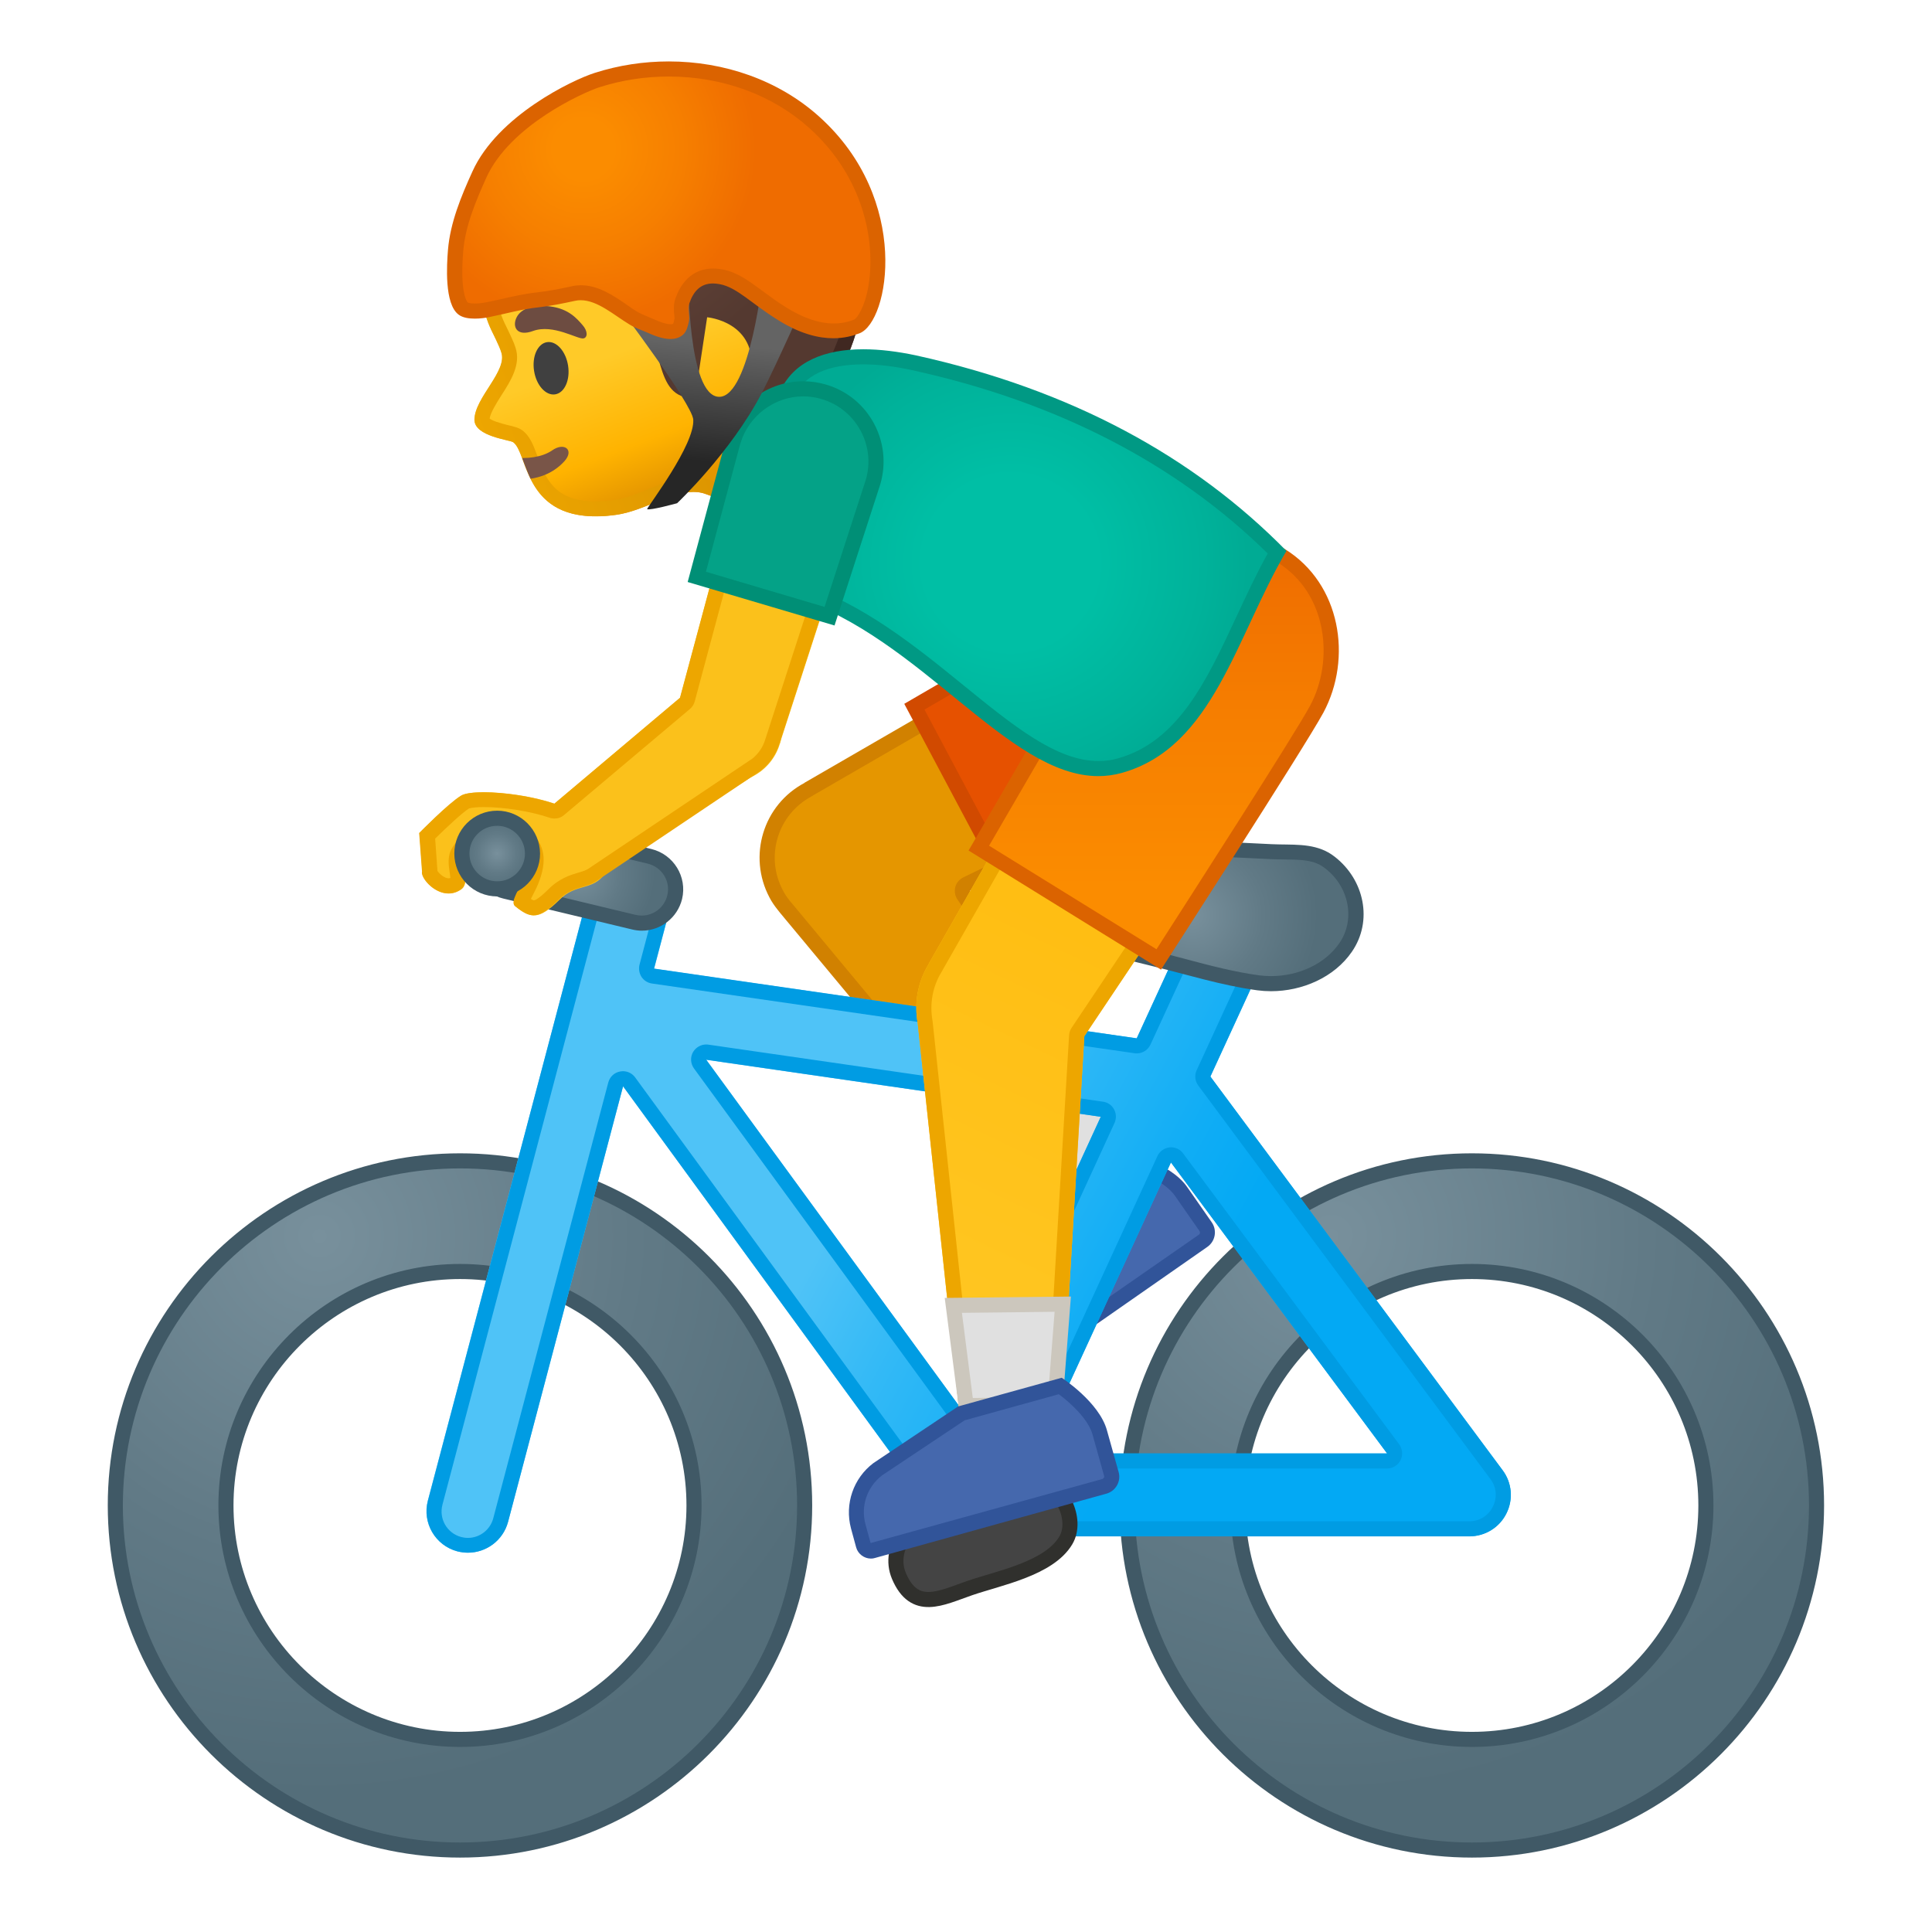<svg width="128" height="128" style="enable-background:new 0 0 128 128;" xmlns="http://www.w3.org/2000/svg" xmlns:xlink="http://www.w3.org/1999/xlink">
  <g id="Layer_2">
    <g>
      <defs>
        <rect id="SVGID_1_" height="120" width="120" x="4" y="4"/>
      </defs>
      <clipPath id="SVGID_2_">
        <use style="overflow:visible;" xlink:href="#SVGID_1_"/>
      </clipPath>
      <g style="clip-path:url(#SVGID_2_);">
        <path d="M66.37,91.4c-0.17,0-0.33-0.08-0.43-0.23l-0.73-1.06c-0.83-1.21-0.84-2.79-0.02-4.01l3.99-5.31 l5.59-3.88c0.66,0.19,2.66,0.85,3.48,2.03l1.63,2.35c0.21,0.3,0.14,0.72-0.17,0.93l-13.05,9.1C66.58,91.37,66.48,91.4,66.37,91.4 L66.37,91.4z" style="fill:#4568AD;"/>
        <path d="M74.86,77.45c0.88,0.27,2.37,0.89,2.98,1.77l1.63,2.34c0.03,0.05,0.03,0.1,0.03,0.13 c-0.01,0.03-0.02,0.08-0.07,0.11l-13.08,9.09l-0.73-1.06c-0.71-1.04-0.72-2.38-0.03-3.43l3.94-5.25L74.86,77.45 M74.67,76.36 l-5.85,4.06l-4.06,5.4c-0.93,1.39-0.92,3.2,0.03,4.57l0.73,1.06c0.2,0.29,0.52,0.44,0.84,0.44c0.2,0,0.4-0.06,0.58-0.18 l13.05-9.1c0.53-0.37,0.66-1.1,0.29-1.63l-1.63-2.34C77.55,77.05,74.67,76.36,74.67,76.36L74.67,76.36z" style="fill:#315499;"/>
      </g>
      <g style="clip-path:url(#SVGID_2_);">
        <g>
          <g>
            <g>
              <g>
                <linearGradient id="SVGID_3_" gradientTransform="matrix(0.936 -0.352 0.352 0.936 63.22 -60.816)" gradientUnits="userSpaceOnUse" x1="-47.13" x2="-47.13" y1="59.398" y2="80.564">
                  <stop offset="0.545" style="stop-color:#FFCA28"/>
                  <stop offset="0.834" style="stop-color:#FFB300"/>
                  <stop offset="0.995" style="stop-color:#E59600"/>
                </linearGradient>
                <path d="M52.17,7.84c-3.42-3.38-9.33-3.49-13.82-1.77c-5.03,1.92-7.06,6.24-6.83,11.14 c0.08,1.78,0.49,3.48,1.03,4.64c0.07,0.14,0.57,1.14,0.66,1.47c0.46,1.24-1.76,3.02-1.77,4.49 c0,1.11,2.36,1.33,2.57,1.49c1.07,0.78,0.62,5.65,6.8,4.81c2.16-0.29,4.25-2.03,5.98-1.37c1.86,0.71,5.61,1.47,5.61,1.47 l3.93-5.05c0,0-2.02-4.12-0.6-6.36C58.53,18.35,55.02,10.66,52.17,7.84z" style="fill:url(#SVGID_3_);"/>
                <g>
                  <linearGradient id="SVGID_4_" gradientUnits="userSpaceOnUse" x1="30.589" x2="56.557" y1="25.7" y2="15.932">
                    <stop offset="0" style="stop-color:#EDA600"/>
                    <stop offset="0.871" style="stop-color:#D18900"/>
                  </linearGradient>
                  <path d="M44.24,5.98c2.98,0,5.54,0.91,7.22,2.58c2.62,2.59,5.91,9.77,3.41,13.71 c-1.37,2.17-0.27,5.41,0.29,6.76l-3.18,4.08c-1.12-0.24-3.52-0.79-4.85-1.29c-0.37-0.14-0.77-0.21-1.19-0.21 c-1.02,0-2.03,0.41-3,0.8c-0.76,0.31-1.54,0.62-2.27,0.72c-0.43,0.06-0.83,0.09-1.2,0.09c-2.75,0-3.32-1.53-3.87-3.01 c-0.26-0.71-0.49-1.33-1.01-1.71c-0.21-0.15-0.43-0.21-0.8-0.3c-0.72-0.17-1.18-0.33-1.35-0.47 c0.06-0.4,0.46-1.03,0.78-1.54c0.62-0.96,1.31-2.06,0.93-3.17c-0.09-0.31-0.33-0.81-0.65-1.47l-0.06-0.12 c-0.51-1.09-0.86-2.69-0.93-4.26C32.38,14.3,33,9.18,38.7,7C40.46,6.33,42.37,5.98,44.24,5.98 M44.24,4.98 c-2.03,0-4.08,0.4-5.9,1.09c-5.03,1.92-7.06,6.24-6.83,11.14c0.08,1.78,0.49,3.48,1.03,4.64 c0.07,0.14,0.57,1.14,0.66,1.47c0.46,1.24-1.76,3.02-1.77,4.49c0,1.11,2.36,1.33,2.57,1.49 c0.98,0.72,0.68,4.91,5.47,4.91c0.41,0,0.85-0.03,1.33-0.1c1.82-0.25,3.59-1.52,5.14-1.52c0.29,0,0.57,0.04,0.84,0.15 c1.86,0.71,5.61,1.47,5.61,1.47l3.93-5.05c0,0-2.02-4.12-0.6-6.36c2.81-4.45-0.71-12.14-3.56-14.96 C50.13,5.83,47.22,4.98,44.24,4.98L44.24,4.98z" style="fill:url(#SVGID_4_);"/>
                </g>
              </g>
              <g>
                <radialGradient id="SVGID_5_" cx="-42.605" cy="4.254" gradientTransform="matrix(1.02 -0.195 0.194 0.981 82.573 -1.317)" gradientUnits="userSpaceOnUse" r="13.186">
                  <stop offset="0" style="stop-color:#6D4C41"/>
                  <stop offset="1" style="stop-color:#543930"/>
                </radialGradient>
                <path d="M46.04,26.37l0.81-5.35c0,0,3.36,0.28,2.92,3.73c-0.31,2.43,1.47,4.91,2.57,5 l0.64,0.11c0.66-3.64,4.88-5.27,4.41-14.55C56.99,7.27,49.45,3.68,42.73,4.4c-6.44,0.69-13.12,5.84-11.45,14.49 c0.06,0.3,8.51-0.03,10.74,1.78C44.21,22.45,43.11,26.46,46.04,26.37z" style="fill:url(#SVGID_5_);"/>
              </g>
              <g>
                <defs>
                  <path id="SVGID_6_" d="M51.43,20.09l0.86,8.61l-0.45,0.88c0,0,0.35,0.17,0.51,0.18l0.64,0.11 c0.66-3.64,4.88-5.27,4.41-14.55C56.99,7.27,49.45,3.68,42.73,4.4c-6.44,0.69-13.18,6.16-11.48,14.52 c0.01,0.06,1.01,0.08,1.01,0.08l-0.16-1.38l9.88-0.1L51.43,20.09z"/>
                </defs>
                <clipPath id="SVGID_7_">
                  <use style="overflow:visible;" xlink:href="#SVGID_6_"/>
                </clipPath>
                <g style="clip-path:url(#SVGID_7_);">
                  <path d="M44.42,5.31c5.53,0,11.63,3.15,11.98,10.06c0.29,5.84-1.29,8.37-2.69,10.6 c-0.56,0.89-1.09,1.74-1.43,2.71c-0.59-0.4-1.73-2.05-1.51-3.8c0.17-1.32-0.1-2.42-0.8-3.29 c-1.11-1.37-2.83-1.55-3.02-1.56c-0.03,0-0.06,0-0.08,0c-0.49,0-0.91,0.36-0.99,0.85l-0.64,4.22 c-0.22-0.26-0.4-0.76-0.65-1.66c-0.32-1.15-0.73-2.57-1.92-3.54c-1.69-1.38-5.62-1.66-9.51-1.83 c-0.35-0.02-0.73-0.03-1.04-0.05c-0.41-2.89,0.22-5.55,1.83-7.74c1.97-2.67,5.3-4.49,8.89-4.88 C43.35,5.34,43.89,5.31,44.42,5.31 M44.42,4.31c-0.57,0-1.13,0.03-1.69,0.09c-6.44,0.69-13.15,5.94-11.48,14.49 c0.06,0.3,8.54-0.04,10.77,1.78c2.17,1.77,1.12,5.7,3.93,5.7c0.03,0,0.06,0,0.09,0l0.81-5.35c0,0,3.36,0.28,2.92,3.73 c-0.31,2.43,1.47,4.91,2.57,5l0.64,0.11c0.66-3.64,4.88-5.27,4.41-14.55C57.03,7.94,50.66,4.31,44.42,4.31L44.42,4.31z" style="fill:#402821;"/>
                </g>
              </g>
            </g>
            <path d="M36.97,28.31l-2.27,0.85c0,0,0.46,1.03,0.69,1.44c1.22,2.23,3.35,4.42,7.49,3.29 c0.38-0.1-3.12-4.93-3.12-4.93L36.97,28.31z" style="fill:none;"/>
            <g>
              <defs>
                <path id="SVGID_8_" d="M52.17,7.84c-3.42-3.38-9.33-3.49-13.82-1.77c-6.21,2.37-8.14,7.94-6.58,14.21 c0,0,0.94,2.55,1.24,3.65c0.79,2.13-1.14,2.04-1.26,3.77c-0.11,1.63,2.05,1.45,2.26,1.6c1.07,0.78,0.62,5.65,6.8,4.81 c2.16-0.29,3.91-0.76,4.98-0.12l3.54,2.88l5.74-2.14c0,0-3.48-5.39,0.65-11.94C58.53,18.35,55.02,10.66,52.17,7.84z"/>
              </defs>
              <clipPath id="SVGID_9_">
                <use style="overflow:visible;" xlink:href="#SVGID_8_"/>
              </clipPath>
              <g style="clip-path:url(#SVGID_9_);">
                <path d="M30.6,30.27c1.75,1.63,5.06,2.22,6.8,0.28c0.66-0.74-0.01-1.28-0.82-0.71 c-1.32,0.91-4.01,0.51-5.11-0.52C30.75,28.64,29.88,29.6,30.6,30.27L30.6,30.27z" style="fill:#795548;"/>
              </g>
            </g>
          </g>
          <ellipse cx="36.51" cy="24.39" rx="1.14" ry="1.75" style="fill:#404040;" transform="matrix(0.988 -0.155 0.155 0.988 -3.342 5.96)"/>
          <path d="M35.31,21.93c-1.09,0.4-1.4-0.31-1.07-0.93c0.24-0.45,0.89-0.86,2.2-0.7 c1.24,0.15,1.79,0.82,2.15,1.23c0.36,0.4,0.35,0.83,0.07,0.89C38.28,22.5,36.65,21.44,35.31,21.93z" style="fill:#6D4C41;"/>
        </g>
        <g>
          <g>
            <path d="M51.94,60c0,0-0.02-0.03-0.03-0.05c-0.2-0.25-0.35-0.49-0.48-0.73 c-1.32-2.49-0.37-5.59,2.11-6.91c0.03-0.02,0.06-0.04,0.08-0.06l23.53-13.61l5.72,10.76l-18.83,9.16 c-0.13,0.06-0.23,0.18-0.26,0.32c-0.04,0.14-0.01,0.29,0.07,0.41l11.11,16.15l-6.31,4.64L51.94,60z" style="fill:#E59600;"/>
            <path d="M76.96,39.34l5.23,9.85l-18.37,8.94c-0.26,0.13-0.46,0.36-0.53,0.64 c-0.07,0.28-0.02,0.58,0.14,0.82l10.83,15.75l-5.54,4.07L52.46,59.84c-0.04-0.05-0.08-0.09-0.13-0.15 c-0.01-0.01-0.02-0.03-0.03-0.04c-0.18-0.23-0.32-0.44-0.43-0.66c-0.58-1.09-0.7-2.33-0.34-3.51c0.36-1.18,1.16-2.14,2.24-2.72 c0.04-0.02,0.09-0.05,0.13-0.08L76.96,39.34 M77.35,37.95L53.3,51.86l0,0.01c-2.74,1.45-3.77,4.85-2.32,7.59 c0.15,0.29,0.33,0.55,0.53,0.8l0,0l0.04,0.05c0.05,0.06,0.1,0.12,0.15,0.19l16.86,20.27l7.08-5.21L64.26,59.02l19.3-9.39 L77.35,37.95L77.35,37.95z" style="fill:#D18100;"/>
          </g>
          <ellipse cx="80.46" cy="43.79" rx="6.61" ry="6.61" style="fill:#FBC11B;" transform="matrix(0.883 -0.469 0.469 0.883 -11.14 42.888)"/>
          <g>
            <path d="M60.58,46.83l16.44-9.56l0.09-0.05c1.06-0.56,2.26-0.86,3.45-0.86c2.73,0,5.23,1.5,6.51,3.91 c0.92,1.74,1.12,3.73,0.54,5.61c-0.58,1.88-1.85,3.43-3.59,4.35l-16.87,8.97L60.58,46.83z" style="fill:#E65100;"/>
            <path d="M80.57,36.86c2.55,0,4.87,1.4,6.07,3.64c0.86,1.62,1.04,3.48,0.5,5.23 c-0.54,1.75-1.72,3.19-3.34,4.05l-16.43,8.74l-6.12-11.51l15.99-9.29l0.11-0.06C78.34,37.14,79.45,36.86,80.57,36.86 M80.57,35.86c-1.25,0-2.51,0.3-3.69,0.92l0-0.01l-16.97,9.86l7.04,13.24l17.31-9.21c3.84-2.04,5.29-6.8,3.25-10.64 C86.11,37.38,83.38,35.86,80.57,35.86L80.57,35.86z" style="fill:#D14A00;"/>
          </g>
          <polygon points=" 71.3,69.26 63.66,74.88 68.56,80.77 75.64,75.56 " style="fill:#E0E0E0;stroke:#CCC7BD;stroke-linecap:round;stroke-linejoin:round;stroke-miterlimit:10;"/>
        </g>
        <g>
          <g>
            <radialGradient id="SVGID_10_" cx="88.215" cy="81.891" gradientUnits="userSpaceOnUse" r="37.047">
              <stop offset="0" style="stop-color:#78909C"/>
              <stop offset="0.562" style="stop-color:#617A86"/>
              <stop offset="1" style="stop-color:#546E7A"/>
            </radialGradient>
            <path d="M97.52,122.57c-12.59,0-22.84-10.24-22.84-22.83c0-12.59,10.25-22.83,22.84-22.83 c12.59,0,22.83,10.24,22.83,22.83C120.35,112.33,110.11,122.57,97.52,122.57z M97.52,84.24c-8.55,0-15.51,6.95-15.51,15.5 s6.96,15.5,15.51,15.5c8.55,0,15.5-6.95,15.5-15.5S106.07,84.24,97.52,84.24z" style="fill:url(#SVGID_10_);"/>
            <path d="M97.52,77.41c12.31,0,22.33,10.02,22.33,22.33c0,12.31-10.02,22.33-22.33,22.33 c-12.32,0-22.34-10.02-22.34-22.33C75.19,87.42,85.21,77.41,97.52,77.41 M97.52,115.74c8.82,0,16-7.18,16-16 c0-8.82-7.18-16-16-16c-8.83,0-16.01,7.18-16.01,16C81.52,108.56,88.7,115.74,97.52,115.74 M97.52,76.41 c-12.87,0-23.34,10.47-23.34,23.33c0,12.87,10.47,23.33,23.34,23.33c12.86,0,23.33-10.47,23.33-23.33 C120.85,86.87,110.39,76.41,97.52,76.41L97.52,76.41z M97.52,114.74c-8.26,0-15.01-6.73-15.01-15c0-8.27,6.74-15,15.01-15 c8.27,0,15,6.73,15,15C112.52,108.01,105.79,114.74,97.52,114.74L97.52,114.74z" style="fill:#405966;"/>
          </g>
          <g>
            <radialGradient id="SVGID_11_" cx="21.175" cy="81.891" gradientUnits="userSpaceOnUse" r="37.047">
              <stop offset="0" style="stop-color:#78909C"/>
              <stop offset="0.562" style="stop-color:#617A86"/>
              <stop offset="1" style="stop-color:#546E7A"/>
            </radialGradient>
            <path d="M30.48,122.57c-12.59,0-22.84-10.24-22.84-22.83c0-12.59,10.25-22.83,22.84-22.83 c12.59,0,22.83,10.24,22.83,22.83C53.31,112.33,43.07,122.57,30.48,122.57z M30.48,84.24c-8.55,0-15.51,6.95-15.51,15.5 s6.96,15.5,15.51,15.5c8.54,0,15.5-6.95,15.5-15.5S39.03,84.24,30.48,84.24z" style="fill:url(#SVGID_11_);"/>
            <path d="M30.48,77.41c12.31,0,22.33,10.02,22.33,22.33c0,12.31-10.02,22.33-22.33,22.33 c-12.32,0-22.34-10.02-22.34-22.33C8.15,87.42,18.17,77.41,30.48,77.41 M30.48,115.74c8.82,0,16-7.18,16-16 c0-8.82-7.18-16-16-16c-8.83,0-16.01,7.18-16.01,16C14.48,108.56,21.66,115.74,30.48,115.74 M30.48,76.41 c-12.87,0-23.34,10.47-23.34,23.33c0,12.87,10.47,23.33,23.34,23.33c12.86,0,23.33-10.47,23.33-23.33 C53.81,86.87,43.35,76.41,30.48,76.41L30.48,76.41z M30.48,114.74c-8.26,0-15.01-6.73-15.01-15c0-8.27,6.74-15,15.01-15 c8.27,0,15,6.73,15,15C45.48,108.01,38.75,114.74,30.48,114.74L30.48,114.74z" style="fill:#405966;"/>
          </g>
          <g>
            <linearGradient id="SVGID_12_" gradientUnits="userSpaceOnUse" x1="53.027" x2="88.271" y1="66.011" y2="85.007">
              <stop offset="0.224" style="stop-color:#4FC3F7"/>
              <stop offset="0.416" style="stop-color:#32B9F6"/>
              <stop offset="0.682" style="stop-color:#10ADF5"/>
              <stop offset="0.826" style="stop-color:#03A9F4"/>
            </linearGradient>
            <path d="M77.15,74.57c-0.13,0-0.26-0.01-0.4-0.03l-36.42-5.26c-1.5-0.22-2.54-1.6-2.32-3.1 c0.22-1.5,1.64-2.55,3.11-2.32l36.42,5.26c1.5,0.22,2.54,1.61,2.32,3.11C79.66,73.59,78.49,74.57,77.15,74.57z" style="fill:url(#SVGID_12_);"/>
          </g>
          <g>
            <linearGradient id="SVGID_15_" gradientUnits="userSpaceOnUse" x1="51.442" x2="86.692" y1="68.952" y2="87.952">
              <stop offset="0.224" style="stop-color:#4FC3F7"/>
              <stop offset="0.416" style="stop-color:#32B9F6"/>
              <stop offset="0.682" style="stop-color:#10ADF5"/>
              <stop offset="0.826" style="stop-color:#03A9F4"/>
            </linearGradient>
            <path d="M64.44,101.78c-0.87,0-1.7-0.42-2.22-1.12L38.51,68.18c-0.9-1.22-0.63-2.94,0.6-3.83 c1.22-0.89,2.94-0.62,3.83,0.6L63.9,93.64L78.94,60.9c0.63-1.38,2.26-1.98,3.64-1.35c1.38,0.63,1.99,2.26,1.35,3.64l-17,36.99 c-0.4,0.88-1.25,1.48-2.22,1.58C64.62,101.77,64.53,101.78,64.44,101.78z" style="fill:url(#SVGID_15_);"/>
          </g>
          <g>
            <linearGradient id="SVGID_16_" gradientUnits="userSpaceOnUse" x1="48.916" x2="84.166" y1="73.638" y2="92.638">
              <stop offset="0.224" style="stop-color:#4FC3F7"/>
              <stop offset="0.416" style="stop-color:#32B9F6"/>
              <stop offset="0.682" style="stop-color:#10ADF5"/>
              <stop offset="0.826" style="stop-color:#03A9F4"/>
            </linearGradient>
            <path d="M97.35,101.78H64.44c-1.51,0-2.74-1.23-2.74-2.74c0-1.51,1.23-2.74,2.74-2.74H91.9 L74.94,73.47c-0.9-1.22-0.65-2.94,0.57-3.84c1.22-0.9,2.94-0.65,3.84,0.57l20.2,27.2c0.62,0.83,0.72,1.94,0.25,2.87 C99.34,101.19,98.39,101.78,97.35,101.78z" style="fill:url(#SVGID_16_);"/>
          </g>
          <g>
            <linearGradient id="SVGID_17_" gradientUnits="userSpaceOnUse" x1="43.529" x2="78.779" y1="83.632" y2="102.632">
              <stop offset="0.224" style="stop-color:#4FC3F7"/>
              <stop offset="0.416" style="stop-color:#32B9F6"/>
              <stop offset="0.682" style="stop-color:#10ADF5"/>
              <stop offset="0.826" style="stop-color:#03A9F4"/>
            </linearGradient>
            <path d="M31,102.87c-0.24,0-0.47-0.03-0.71-0.09c-1.46-0.39-2.33-1.89-1.95-3.35L39.1,58.72 c0.4-1.46,1.9-2.34,3.35-1.95c1.47,0.39,2.35,1.89,1.96,3.35l-10.75,40.71C33.33,102.06,32.21,102.87,31,102.87z" style="fill:url(#SVGID_17_);"/>
          </g>
          <path d="M41.75,57.67c0.15,0,0.3,0.02,0.44,0.06c0.45,0.12,0.83,0.41,1.07,0.81 c0.23,0.4,0.3,0.87,0.18,1.32l-1.07,4.05c-0.07,0.28-0.02,0.57,0.13,0.81c0.16,0.24,0.41,0.4,0.69,0.44l31.98,4.62 c0.05,0.01,0.1,0.01,0.14,0.01c0.39,0,0.74-0.22,0.91-0.58l3.63-7.89c0.28-0.62,0.9-1.01,1.59-1.01c0.25,0,0.49,0.05,0.72,0.16 c0.43,0.2,0.75,0.54,0.91,0.98c0.16,0.44,0.14,0.91-0.05,1.33l-3.74,8.13c-0.15,0.33-0.11,0.72,0.11,1.01L98.75,98 c0.4,0.53,0.46,1.23,0.15,1.83c-0.29,0.59-0.89,0.96-1.55,0.96H64.44c-0.12,0-0.24-0.02-0.38-0.05 c-0.03-0.01-0.07-0.02-0.11-0.03c-0.11-0.03-0.19-0.06-0.26-0.09c-0.03-0.01-0.05-0.03-0.11-0.06 c-0.07-0.04-0.14-0.08-0.2-0.13c-0.04-0.03-0.08-0.06-0.11-0.09c-0.06-0.05-0.1-0.11-0.15-0.17c-0.03-0.04-0.07-0.08-0.11-0.12 L42.08,71.38c-0.19-0.26-0.49-0.41-0.81-0.41c-0.06,0-0.12,0.01-0.19,0.02c-0.38,0.07-0.68,0.35-0.78,0.73l-7.62,28.87 c-0.2,0.76-0.89,1.3-1.68,1.3c-0.16,0-0.3-0.02-0.45-0.06c-0.93-0.25-1.48-1.2-1.24-2.13l10.75-40.7 C40.27,58.21,40.96,57.67,41.75,57.67L41.75,57.67 M63.9,94.64c0.03,0,0.07,0,0.1-0.01c0.35-0.04,0.66-0.26,0.81-0.58 l9.03-19.65c0.13-0.29,0.12-0.62-0.03-0.9s-0.42-0.47-0.74-0.51l-26.14-3.78c-0.05-0.01-0.1-0.01-0.14-0.01 c-0.35,0-0.67,0.18-0.86,0.48c-0.21,0.34-0.19,0.78,0.05,1.11l17.11,23.43C63.28,94.49,63.58,94.64,63.9,94.64 M68.72,97.29 H91.9c0.38,0,0.72-0.21,0.89-0.55c0.17-0.34,0.13-0.74-0.09-1.05L78.38,76.41c-0.19-0.26-0.49-0.4-0.8-0.4 c-0.03,0-0.07,0-0.1,0.01c-0.35,0.04-0.66,0.26-0.8,0.58l-8.86,19.28c-0.14,0.31-0.12,0.67,0.07,0.96 C68.06,97.12,68.38,97.29,68.72,97.29 M41.75,56.67c-1.21,0-2.32,0.81-2.65,2.04L28.35,99.43c-0.38,1.46,0.49,2.96,1.95,3.35 c0.24,0.06,0.47,0.09,0.71,0.09c1.21,0,2.32-0.81,2.65-2.04l7.62-28.86l20.95,28.69c0.04,0.05,0.09,0.09,0.13,0.14 c0.08,0.09,0.15,0.18,0.24,0.26c0.06,0.05,0.12,0.1,0.18,0.15c0.1,0.08,0.2,0.15,0.31,0.21c0.06,0.03,0.12,0.07,0.18,0.1 c0.13,0.06,0.27,0.11,0.4,0.15c0.05,0.02,0.1,0.04,0.16,0.05c0.19,0.04,0.4,0.07,0.6,0.07h32.92c1.04,0,1.99-0.58,2.45-1.51 c0.47-0.92,0.38-2.04-0.25-2.87L80.19,71.32l3.74-8.13c0.64-1.38,0.03-3.01-1.35-3.64c-0.37-0.17-0.76-0.25-1.14-0.25 c-1.04,0-2.04,0.59-2.5,1.6l-3.63,7.89l-31.98-4.62l1.07-4.05c0.39-1.46-0.48-2.96-1.96-3.35 C42.21,56.7,41.98,56.67,41.75,56.67L41.75,56.67z M63.9,93.64L46.79,70.21l26.14,3.78L63.9,93.64L63.9,93.64z M68.72,96.29 l8.86-19.28L91.9,96.29H68.72L68.72,96.29z" style="fill:#009CE3;"/>
          <path d=" M62.21,99.76c-1.67,0.74-3.47,2.72-2.65,4.66c1.03,2.41,2.77,1.46,4.67,0.8c1.9-0.66,5.26-1.28,6.38-3.16 c0.83-1.39-0.31-3.72-1.9-3.98C67.75,97.92,63.11,99.36,62.21,99.76z" style="fill-rule:evenodd;clip-rule:evenodd;fill:#444444;stroke:#30302D;stroke-linecap:round;stroke-linejoin:round;stroke-miterlimit:10;"/>
          <g>
            <radialGradient id="SVGID_18_" cx="38.248" cy="57.884" gradientUnits="userSpaceOnUse" r="5.154">
              <stop offset="0" style="stop-color:#78909C"/>
              <stop offset="0.562" style="stop-color:#617A86"/>
              <stop offset="1" style="stop-color:#546E7A"/>
            </radialGradient>
            <path d="M42.52,61.15c-0.18,0-0.35-0.02-0.52-0.06l-8.54-2.05c-0.58-0.14-1.08-0.5-1.39-1.01 c-0.31-0.51-0.41-1.11-0.27-1.7c0.24-1.01,1.14-1.72,2.19-1.72c0.17,0,0.35,0.02,0.52,0.06l8.54,2.05 c1.2,0.29,1.95,1.5,1.66,2.71C44.46,60.44,43.56,61.15,42.52,61.15z" style="fill:url(#SVGID_18_);"/>
            <path d="M33.98,55.12L33.98,55.12c0.14,0,0.27,0.02,0.4,0.05l8.54,2.05c0.94,0.23,1.52,1.17,1.29,2.1 c-0.19,0.79-0.89,1.34-1.7,1.34c-0.14,0-0.27-0.02-0.41-0.05l-8.54-2.05c-0.45-0.11-0.84-0.39-1.08-0.78 c-0.24-0.4-0.32-0.87-0.21-1.32C32.47,55.67,33.17,55.12,33.98,55.12 M33.98,54.12c-1.24,0-2.37,0.84-2.67,2.1 c-0.35,1.48,0.55,2.96,2.03,3.31l8.54,2.05c0.21,0.05,0.42,0.08,0.64,0.08c1.24,0,2.36-0.84,2.67-2.1 c0.35-1.47-0.56-2.95-2.03-3.31l-8.54-2.05C34.41,54.14,34.19,54.12,33.98,54.12L33.98,54.12z" style="fill:#405966;"/>
          </g>
          <g>
            <radialGradient id="SVGID_21_" cx="79.013" cy="60.619" gradientUnits="userSpaceOnUse" r="8.311">
              <stop offset="0" style="stop-color:#78909C"/>
              <stop offset="0.562" style="stop-color:#617A86"/>
              <stop offset="1" style="stop-color:#546E7A"/>
            </radialGradient>
            <path d="M84.22,65.17c-0.28,0-0.56-0.02-0.84-0.06 c-1.67-0.23-3.35-0.67-4.97-1.1c-0.67-0.18-1.33-0.35-2-0.51l-0.32-0.08c-1.98-0.48-4.04-0.98-5.84-1.96 c-1.81-0.98-2.4-2-1.91-3.29c0.46-1.2,1.71-2.11,2.9-2.11l0.14,0c0.78,0.04,1.57,0.05,2.35,0.05c0.51,0,1.03,0,1.54-0.01 c0.51-0.01,1.03-0.01,1.54-0.01c1.03,0,1.86,0.02,2.6,0.07c1.57,0.1,3.15,0.17,4.72,0.25l0.12,0c0.29,0.01,0.57,0.02,0.86,0.02 c0.97,0.01,1.89,0.02,2.68,0.47c0.1,0.06,0.23,0.14,0.34,0.23c1.79,1.39,2.24,3.85,1.03,5.61 C88.16,64.25,86.26,65.17,84.22,65.17C84.22,65.17,84.22,65.17,84.22,65.17z" style="fill-rule:evenodd;clip-rule:evenodd;fill:url(#SVGID_21_);"/>
            <path d="M71.24,56.57c0.04,0,0.07,0,0.11,0c0.69,0.04,1.44,0.05,2.37,0.05c0.52,0,1.04-0.01,1.55-0.01 c0.51-0.01,1.03-0.01,1.54-0.01c1.02,0,1.84,0.02,2.58,0.07c1.54,0.1,3.12,0.17,4.63,0.24l0.2,0.01 c0.29,0.01,0.59,0.02,0.88,0.02c0.94,0.01,1.76,0.02,2.4,0.39c0.1,0.06,0.21,0.13,0.32,0.22c1.57,1.22,1.98,3.39,0.92,4.93 c-0.92,1.35-2.66,2.19-4.54,2.19c-0.26,0-0.52-0.02-0.77-0.05c-1.64-0.22-3.31-0.66-4.92-1.09c-0.67-0.18-1.34-0.35-2.01-0.52 l-0.32-0.08c-1.95-0.47-3.97-0.96-5.71-1.91c-1.97-1.06-1.97-1.91-1.68-2.67C69.2,57.34,70.25,56.57,71.24,56.57L71.24,56.57 M71.24,55.57c-1.47,0-2.86,1.11-3.37,2.43c-0.72,1.87,0.55,3.05,2.14,3.91c1.95,1.06,4.14,1.56,6.27,2.08 c2.32,0.56,4.64,1.3,7.02,1.62c0.3,0.04,0.6,0.06,0.91,0.06c2.06,0,4.19-0.91,5.36-2.62c1.4-2.04,0.82-4.76-1.13-6.28 c-0.13-0.1-0.27-0.2-0.41-0.28c-1.15-0.65-2.44-0.5-3.76-0.56c-1.6-0.08-3.22-0.15-4.82-0.25c-0.88-0.06-1.76-0.07-2.64-0.07 c-1.03,0-2.07,0.02-3.09,0.02c-0.78,0-1.55-0.01-2.32-0.05C71.36,55.57,71.3,55.57,71.24,55.57L71.24,55.57z" style="fill:#405966;"/>
          </g>
        </g>
        <g>
          <linearGradient id="SVGID_22_" gradientUnits="userSpaceOnUse" x1="102.025" x2="36.192" y1="3.217" y2="140.867">
            <stop offset="0.195" style="stop-color:#FFB300"/>
            <stop offset="0.691" style="stop-color:#FFCA28"/>
          </linearGradient>
          <path d="M86.54,46.67L75.3,39.71L61.53,63.85l0.01,0l0,0c-0.76,1.23-0.98,2.63-0.74,3.95 l2.77,25.84l6.79-0.09l1.48-24.9L86.54,46.67z" style="fill:url(#SVGID_22_);"/>
          <ellipse cx="80.92" cy="43.19" rx="6.61" ry="6.61" style="fill:#FBC11B;" transform="matrix(0.526 -0.85 0.85 0.526 1.61 89.267)"/>
          <path d="M75.66,41.1l9.48,5.87L71,68.09c-0.1,0.15-0.16,0.32-0.17,0.5L69.4,92.56l-4.94,0.06 l-2.67-24.93c0-0.02-0.01-0.05-0.01-0.07c-0.2-1.13,0.01-2.28,0.61-3.24c0.03-0.04,0.05-0.09,0.07-0.13L75.66,41.1 M75.3,39.71 L61.53,63.85l0.01,0c-0.76,1.23-0.98,2.63-0.74,3.95l2.77,25.84l6.79-0.09l1.48-24.9l14.72-21.98L75.3,39.71L75.3,39.71z" style="fill:#EDA600;"/>
          <g>
            <polygon points="63.15,86.49 70.41,86.41 69.88,93.05 64,93.13 " style="fill:#E0E0E0;"/>
            <path d="M69.87,86.91l-0.44,5.65l-4.98,0.06l-0.72-5.64L69.87,86.91 M70.95,85.9L70.95,85.9L70.95,85.9z M70.95,85.9l-8.36,0.09l0.98,7.64l6.79-0.09L70.95,85.9L70.95,85.9z" style="fill:#CCC7BD;"/>
          </g>
          <g>
            <linearGradient id="SVGID_23_" gradientUnits="userSpaceOnUse" x1="76.519" x2="76.519" y1="63.565" y2="35.712">
              <stop offset="0.171" style="stop-color:#FB8C00"/>
              <stop offset="0.562" style="stop-color:#F67F00"/>
              <stop offset="0.983" style="stop-color:#EF6C00"/>
            </linearGradient>
            <path d="M64.85,56.19l9.84-16.93c0.01-0.02,0.02-0.03,0.04-0.05c1.35-2.18,3.7-3.49,6.27-3.49 c1.36,0,2.7,0.38,3.87,1.1c3.63,2.25,4.05,7.03,2.37,10.17c-1.06,1.98-8.91,14.17-10.47,16.58L64.85,56.19z" style="fill:url(#SVGID_23_);"/>
            <path d="M81,36.21c1.27,0,2.52,0.36,3.61,1.03c3.38,2.09,3.77,6.56,2.19,9.51 c-1,1.87-8.16,12.99-10.18,16.14l-11.09-6.86l9.58-16.49c0.02-0.02,0.03-0.04,0.04-0.07C76.42,37.43,78.6,36.21,81,36.21 M81,35.21c-2.63,0-5.21,1.32-6.7,3.73l0,0L64.17,56.35l12.75,7.89c0,0,9.56-14.8,10.76-17.03c1.93-3.6,1.15-8.54-2.55-10.83 C83.84,35.59,82.41,35.21,81,35.21L81,35.21z" style="fill:#DB6300;"/>
          </g>
          <g>
            <path d="M57.7,102.75c-0.23,0-0.44-0.16-0.5-0.38l-0.34-1.25c-0.38-1.42,0.13-2.91,1.31-3.79l5.53-3.69 l6.56-1.81c0.56,0.4,2.23,1.68,2.61,3.07l0.77,2.75c0.05,0.17,0.03,0.35-0.06,0.51c-0.09,0.16-0.23,0.27-0.4,0.32l-15.33,4.26 C57.79,102.74,57.74,102.75,57.7,102.75z" style="fill:#4568AD;"/>
            <path d="M70.15,92.37c0.74,0.55,1.94,1.63,2.23,2.66l0.77,2.75c0.02,0.06,0,0.1-0.02,0.13 c-0.02,0.03-0.05,0.06-0.1,0.08l-15.35,4.24l-0.34-1.24c-0.33-1.21,0.11-2.49,1.11-3.25l5.46-3.64L70.15,92.37 M70.34,91.28 l-6.86,1.9l-5.61,3.75c-1.33,1-1.92,2.71-1.49,4.33l0.34,1.25c0.12,0.45,0.54,0.75,0.98,0.75c0.09,0,0.18-0.01,0.27-0.04 l15.33-4.26c0.62-0.17,0.99-0.82,0.81-1.44l-0.77-2.75C72.83,92.89,70.34,91.28,70.34,91.28L70.34,91.28z" style="fill:#315499;"/>
          </g>
        </g>
        <g>
          <radialGradient id="SVGID_24_" cx="66.951" cy="37.28" gradientUnits="userSpaceOnUse" r="15.779">
            <stop offset="0.364" style="stop-color:#00BFA5"/>
            <stop offset="0.812" style="stop-color:#00B29A"/>
            <stop offset="1" style="stop-color:#00AB94"/>
          </radialGradient>
          <path d="M72.77,50.92c-2.95,0-5.87-2.38-9.26-5.14c-3.1-2.53-6.62-5.39-10.74-6.7 c-1.28-0.41-2.32-1.39-2.93-2.78c-0.73-1.68-0.74-3.68-0.01-5.22c0.78-1.64,1.55-3.3,2.29-4.93c0.74-1.68,2.45-2.52,5.07-2.52 c1.02,0,2.16,0.13,3.37,0.4c9.8,2.15,17.89,6.37,24.05,12.55c-0.83,1.45-1.54,2.99-2.24,4.48c-2.04,4.37-3.96,8.49-8.19,9.67 C73.72,50.86,73.24,50.92,72.77,50.92z" style="fill:url(#SVGID_24_);"/>
          <path d="M57.2,24.14c0.99,0,2.08,0.13,3.26,0.39c9.56,2.1,17.47,6.18,23.53,12.14 c-0.76,1.36-1.42,2.79-2.07,4.18c-1.98,4.26-3.86,8.28-7.87,9.4c-0.42,0.12-0.84,0.17-1.28,0.17c-2.77,0-5.63-2.33-8.95-5.03 c-3.14-2.55-6.7-5.45-10.9-6.78c-1.14-0.36-2.07-1.25-2.62-2.5c-0.67-1.53-0.67-3.41-0.02-4.8c0.79-1.65,1.56-3.31,2.3-4.95 C53.23,24.88,54.79,24.14,57.2,24.14 M57.2,23.14c-2.52,0-4.63,0.78-5.53,2.82c-0.73,1.62-1.49,3.27-2.28,4.92 c-1.41,2.99-0.26,7.58,3.24,8.68C61,42.22,66.76,51.42,72.77,51.42c0.51,0,1.03-0.07,1.54-0.21 c6.08-1.69,7.57-9.03,10.92-14.71c-6.11-6.23-14.25-10.69-24.57-12.96C59.48,23.29,58.3,23.14,57.2,23.14L57.2,23.14z" style="fill:#009984;"/>
        </g>
        <g>
          <polygon id="XMLID_18_" points="36.02,53.85 39.47,58.06 50.45,51.05 46.04,45.4 " style="fill:#FBC11B;"/>
          <polygon points="51.66,49.27 44.79,47.23 49.68,29.01 57.48,31.32 " style="fill:#FBC11B;"/>
          <ellipse cx="48.22" cy="48.25" rx="3.59" ry="3.59" style="fill:#FBC11B;" transform="matrix(0.284 -0.959 0.959 0.284 -11.737 80.785)"/>
          <ellipse cx="53.58" cy="30.16" rx="4.06" ry="4.06" style="fill:#FBC11B;" transform="matrix(0.284 -0.959 0.959 0.284 9.444 72.974)"/>
          <path d="M34.14,60.04c-0.36-0.3,0.35-1.18,0.66-2.04c0.43-1.2,0.21-1.76-0.55-2.39 c-0.4-0.33-2.43-0.17-2.43-0.17s-0.64,0.64-1.01,1.27c-0.32,0.53,0.41,1.78-0.27,2.23c-1.31,0.88-2.69-0.73-2.56-1.19 l-0.19-2.56c0,0,1.94-1.97,2.78-2.48c0.84-0.5,4.95-0.13,7,0.87c1.35,0.66,2.81,3.87,2.52,4.29c-0.83,1.18-1.9,0.61-3.04,1.76 C35.7,60.96,35.16,60.87,34.14,60.04z" style="fill:#FBC11B;"/>
          <path d="M50.38,30.26l5.83,1.73l-5.51,17c-0.15,0.5-0.44,0.93-0.84,1.26l-10.87,7.3 c-0.16,0.11-0.38,0.18-0.66,0.26c-0.54,0.16-1.27,0.38-2,1.11c-0.73,0.73-0.95,0.73-0.96,0.73c-0.01,0-0.06-0.01-0.2-0.09 c0.04-0.09,0.09-0.18,0.13-0.26c0.15-0.29,0.32-0.62,0.44-0.96c0.55-1.51,0.29-2.55-0.85-3.5c-0.37-0.31-0.96-0.44-2.02-0.44 c-0.59,0-1.11,0.04-1.13,0.04c-0.24,0.02-0.46,0.12-0.63,0.29c-0.07,0.07-0.73,0.75-1.16,1.46c-0.32,0.53-0.23,1.12-0.16,1.6 c0.02,0.11,0.04,0.27,0.05,0.38c-0.05,0.01-0.08,0.02-0.11,0.02c-0.3,0-0.63-0.31-0.75-0.49c0-0.01,0-0.02,0-0.03l-0.15-2.11 c0.74-0.73,1.8-1.72,2.23-1.99c0,0,0.24-0.1,1-0.1c1.35,0,3.14,0.29,4.36,0.71c0.11,0.04,0.22,0.05,0.32,0.05 c0.23,0,0.46-0.08,0.64-0.24l8.33-7.02c0.16-0.13,0.27-0.31,0.32-0.51L50.38,30.26 M49.68,29.01l-4.63,17.22l-8.33,7.02 c-1.43-0.49-3.34-0.76-4.68-0.76c-0.69,0-1.24,0.07-1.49,0.22c-0.84,0.5-2.78,2.48-2.78,2.48l0.19,2.56 c-0.1,0.37,0.74,1.44,1.75,1.44c0.26,0,0.54-0.07,0.81-0.26c0.68-0.45-0.05-1.7,0.27-2.23c0.38-0.63,1.01-1.27,1.01-1.27 s0.5-0.04,1.05-0.04c0.56,0,1.18,0.04,1.38,0.21c0.76,0.63,0.98,1.19,0.55,2.39c-0.31,0.86-1.02,1.75-0.66,2.04 c0.47,0.38,0.84,0.61,1.23,0.61c0.46,0,0.94-0.31,1.66-1.03c0.92-0.92,1.79-0.74,2.52-1.25l10.9-7.32 c0.56-0.44,0.99-1.05,1.21-1.78l5.82-17.95L49.68,29.01L49.68,29.01z" style="fill:#EDA600;"/>
          <g>
            <path d="M46.17,38.22c0,0,2.42-8.99,2.42-9.01c0.6-2.03,2.5-3.45,4.62-3.45c0.46,0,0.92,0.07,1.37,0.2 c2.55,0.75,4.01,3.44,3.25,5.99l-2.88,8.87L46.17,38.22z" style="fill:#04A287;"/>
            <path d="M53.21,26.26c0.41,0,0.83,0.06,1.23,0.18c2.29,0.68,3.59,3.09,2.92,5.35l-2.73,8.42l-7.86-2.33 l2.27-8.46c0.01-0.02,0.01-0.04,0.02-0.06C49.61,27.54,51.32,26.26,53.21,26.26 M53.21,25.26c-2.3,0-4.42,1.5-5.1,3.81l0,0 l-2.55,9.49l9.73,2.88l3.03-9.35c0.83-2.82-0.77-5.78-3.59-6.61C54.22,25.33,53.72,25.26,53.21,25.26L53.21,25.26z" style="fill:#008F76;"/>
          </g>
        </g>
        <g>
          <linearGradient id="SVGID_25_" gradientTransform="matrix(0.996 0.087 -0.087 0.996 -36.208 -5.394)" gradientUnits="userSpaceOnUse" x1="85.306" x2="85.306" y1="20.793" y2="28.664">
            <stop offset="0" style="stop-color:#646464"/>
            <stop offset="0.995" style="stop-color:#262626"/>
          </linearGradient>
          <path d="M45.93,27.8c0.11,1.66-2.98,5.7-3.06,5.93c0.18,0.11,1.99-0.39,1.99-0.39 s3.54-3.34,5.61-7.3c0.93-1.78,3.03-6.51,3.03-6.51l-2.93-1.43c0,0-0.86,8.22-2.93,8.19c-2.08-0.03-2.04-7.99-2.04-7.99 l-4.67,1.94C40.93,20.24,45.87,26.77,45.93,27.8z" style="fill:url(#SVGID_25_);"/>
          <g>
            <radialGradient id="SVGID_26_" cx="75.925" cy="8.702" gradientTransform="matrix(0.996 0.087 -0.087 0.996 -36.208 -5.394)" gradientUnits="userSpaceOnUse" r="11.652">
              <stop offset="0.171" style="stop-color:#FB8C00"/>
              <stop offset="0.562" style="stop-color:#F67F00"/>
              <stop offset="0.983" style="stop-color:#EF6C00"/>
            </radialGradient>
            <path d="M44.4,21.96c-0.34,0-0.76-0.12-1.3-0.37c-0.14-0.06-0.28-0.12-0.41-0.17 c-0.26-0.1-0.5-0.2-0.73-0.34c-0.24-0.14-0.48-0.31-0.73-0.48c-0.87-0.59-1.77-1.21-2.77-1.21c-0.16,0-0.32,0.02-0.47,0.05 l-0.11,0.02c-0.74,0.15-1.5,0.31-2.26,0.4c-0.8,0.09-1.56,0.26-2.3,0.43c-0.33,0.08-0.65,0.15-0.98,0.22 c-0.17,0.04-0.52,0.1-0.88,0.1c-0.36,0-0.63-0.06-0.78-0.17c-0.18-0.13-0.76-0.8-0.5-3.85c0.15-1.76,0.89-3.52,1.58-5.03 c1.64-3.62,6.65-5.89,7.8-6.26c1.53-0.49,3.13-0.74,4.76-0.74c3.69,0,7.12,1.26,9.66,3.56c3.82,3.45,4.59,7.93,4.03,10.98 c-0.27,1.5-0.83,2.35-1.23,2.51c-0.51,0.2-1.02,0.3-1.55,0.3l0,0c-1.05,0-2.2-0.38-3.41-1.14c-0.62-0.39-1.15-0.78-1.61-1.12 c-0.87-0.64-1.56-1.15-2.39-1.32c-0.2-0.04-0.39-0.06-0.56-0.06c-0.97,0-1.66,0.56-2.04,1.66c-0.1,0.3-0.07,0.59-0.05,0.84 c0.01,0.15,0.03,0.29,0.01,0.4c-0.08,0.45-0.18,0.57-0.22,0.61C44.8,21.9,44.63,21.96,44.4,21.96z" style="fill:url(#SVGID_26_);"/>
            <path d="M44.31,5.07c3.57,0,6.88,1.22,9.33,3.43c3.58,3.24,4.37,7.47,3.91,10.36 c-0.25,1.55-0.79,2.23-0.95,2.31c-0.45,0.18-0.9,0.26-1.37,0.26c-0.96,0-2.01-0.36-3.14-1.06c-0.61-0.38-1.12-0.76-1.58-1.1 c-0.88-0.65-1.65-1.22-2.59-1.41c-0.23-0.04-0.45-0.07-0.66-0.07c-0.83,0-1.94,0.35-2.52,2.01c-0.13,0.39-0.1,0.77-0.07,1.04 c0.01,0.09,0.02,0.23,0.02,0.26c-0.04,0.2-0.07,0.31-0.09,0.35c-0.04,0.02-0.09,0.03-0.17,0.03c-0.26,0-0.63-0.11-1.11-0.33 c-0.14-0.06-0.28-0.12-0.42-0.18c-0.25-0.1-0.46-0.19-0.66-0.3c-0.23-0.14-0.47-0.3-0.7-0.47c-0.89-0.61-1.89-1.3-3.05-1.3 c-0.19,0-0.39,0.02-0.58,0.06l-0.13,0.03c-0.75,0.16-1.47,0.3-2.19,0.38c-0.83,0.09-1.61,0.27-2.36,0.44 c-0.32,0.07-0.64,0.15-0.97,0.21c-0.16,0.03-0.47,0.09-0.78,0.09c-0.31,0-0.46-0.05-0.49-0.07c-0.01,0-0.54-0.53-0.3-3.41 c0.14-1.68,0.84-3.32,1.53-4.86c1.57-3.46,6.39-5.63,7.49-5.99C41.18,5.31,42.73,5.07,44.31,5.07 M44.31,4.07 c-1.66,0-3.32,0.25-4.91,0.76c-1.48,0.47-6.43,2.84-8.1,6.53c-0.75,1.65-1.47,3.39-1.62,5.19c-0.08,0.98-0.25,3.6,0.71,4.3 c0.27,0.2,0.67,0.26,1.08,0.26c0.35,0,0.71-0.05,0.98-0.11c1.08-0.22,2.12-0.52,3.24-0.64c0.81-0.09,1.62-0.26,2.41-0.43 c0.12-0.03,0.25-0.04,0.37-0.04c1.12,0,2.21,0.99,3.24,1.61c0.39,0.24,0.78,0.36,1.19,0.54c0.42,0.19,0.99,0.42,1.51,0.42 c0.32,0,0.62-0.08,0.86-0.3c0.22-0.2,0.32-0.6,0.38-0.9c0.06-0.38-0.09-0.8,0.02-1.16c0.27-0.79,0.73-1.32,1.57-1.32 c0.14,0,0.3,0.02,0.46,0.05c1.14,0.22,2.08,1.28,3.84,2.37c1.48,0.93,2.71,1.21,3.67,1.21c0.72,0,1.3-0.16,1.74-0.33 c1.96-0.77,3.43-8.84-2.65-14.33C51.58,5.29,47.95,4.07,44.31,4.07L44.31,4.07z" style="fill:#DB6300;"/>
          </g>
        </g>
      </g>
      <g style="clip-path:url(#SVGID_2_);">
        <radialGradient id="SVGID_27_" cx="32.935" cy="56.546" gradientUnits="userSpaceOnUse" r="2.339">
          <stop offset="0" style="stop-color:#78909C"/>
          <stop offset="0.562" style="stop-color:#617A86"/>
          <stop offset="1" style="stop-color:#546E7A"/>
        </radialGradient>
        <circle cx="32.94" cy="56.55" r="2.34" style="fill-rule:evenodd;clip-rule:evenodd;fill:url(#SVGID_27_);"/>
        <path d="M32.94,54.71c1.01,0,1.84,0.83,1.84,1.84c0,1.01-0.82,1.84-1.84,1.84c-1.01,0-1.84-0.83-1.84-1.84 C31.1,55.53,31.92,54.71,32.94,54.71 M32.94,53.71c-1.57,0-2.84,1.27-2.84,2.84c0,1.57,1.27,2.84,2.84,2.84 c1.57,0,2.84-1.27,2.84-2.84C35.77,54.98,34.5,53.71,32.94,53.71L32.94,53.71z" style="fill:#405966;"/>
      </g>
    </g>
  </g>
  <g id="Layer_3" style="display:none;">
    <g style="display:inline;">
      <g style="opacity:0.6;">
        <circle cx="64" cy="-88" r="28" style="opacity:0.61;fill:none;stroke:#000000;stroke-width:0.263;stroke-miterlimit:10;"/>
        <line style="opacity:0.61;fill:none;stroke:#000000;stroke-width:0.25;stroke-miterlimit:10;" x1="84" x2="84" y1="-152" y2="-24"/>
        <line style="opacity:0.61;fill:none;stroke:#000000;stroke-width:0.25;stroke-miterlimit:10;" x1="44" x2="44" y1="-152" y2="-24"/>
        <line style="opacity:0.61;fill:none;stroke:#000000;stroke-width:0.25;stroke-miterlimit:10;" x1="64" x2="64" y1="-152" y2="-24"/>
        <line style="opacity:0.61;fill:none;stroke:#000000;stroke-width:0.25;stroke-miterlimit:10;" x1="128" x2="0" y1="-88" y2="-88"/>
        <line style="opacity:0.61;fill:none;stroke:#000000;stroke-width:0.25;stroke-miterlimit:10;" x1="128" x2="0" y1="-108" y2="-108"/>
        <line style="opacity:0.61;fill:none;stroke:#000000;stroke-width:0.25;stroke-miterlimit:10;" x1="128" x2="0" y1="-68.25" y2="-68.25"/>
        <line style="opacity:0.61;fill:none;stroke:#000000;stroke-width:0.25;stroke-miterlimit:10;" x1="128" x2="0" y1="-24" y2="-152"/>
        <line style="opacity:0.61;fill:none;stroke:#000000;stroke-width:0.25;stroke-miterlimit:10;" x1="0" x2="128" y1="-24" y2="-152"/>
        <g style="opacity:0.61;">
          <path d="M64-147.74c32.94,0,59.74,26.8,59.74,59.74S96.94-28.26,64-28.26S4.26-55.06,4.26-88S31.06-147.74,64-147.74 M64-148 c-33.14,0-60,26.86-60,60s26.86,60,60,60s60-26.86,60-60S97.14-148,64-148L64-148z"/>
        </g>
        <path d="M107.97-36.03H20.03 c-4.42,0-8.03-3.61-8.03-8.03v-87.91c0-4.42,3.61-8.03,8.03-8.03h87.94c4.42,0,8.03,3.61,8.03,8.03v87.91 C116-39.64,112.39-36.03,107.97-36.03z" style="opacity:0.61;fill:none;stroke:#000000;stroke-width:0.258;stroke-miterlimit:10;"/>
        <path d="M100-28H28c-4.4,0-8-3.6-8-8 v-104c0-4.4,3.6-8,8-8h72c4.4,0,8,3.6,8,8v104C108-31.6,104.4-28,100-28z" style="opacity:0.61;fill:none;stroke:#000000;stroke-width:0.263;stroke-miterlimit:10;"/>
        <path d="M113.77-44H14.23 C8.6-44,4-48.6,4-54.23v-67.48c0-5.63,4.6-10.23,10.23-10.23h99.54c5.63,0,10.23,4.6,10.23,10.23v67.48 C124-48.6,119.4-44,113.77-44z" style="opacity:0.61;fill:none;stroke:#000000;stroke-width:0.263;stroke-miterlimit:10;"/>
      </g>
      <g>
        <g style="opacity:0.2;">
          <defs>
            <rect id="SVGID_13_" height="128" style="opacity:0.2;" width="128" x="0" y="-152"/>
          </defs>
          <clipPath id="SVGID_28_">
            <use style="overflow:visible;" xlink:href="#SVGID_13_"/>
          </clipPath>
          <g style="clip-path:url(#SVGID_28_);">
            <g>
              <line style="fill:none;stroke:#000000;stroke-width:0.25;stroke-miterlimit:10;" x1="-28" x2="-28" y1="8" y2="-184"/>
              <line style="fill:none;stroke:#000000;stroke-width:0.25;stroke-miterlimit:10;" x1="-24" x2="-24" y1="8" y2="-184"/>
              <line style="fill:none;stroke:#000000;stroke-width:0.25;stroke-miterlimit:10;" x1="-20" x2="-20" y1="8" y2="-184"/>
              <line style="fill:none;stroke:#000000;stroke-width:0.25;stroke-miterlimit:10;" x1="-16" x2="-16" y1="8" y2="-184"/>
              <line style="fill:none;stroke:#000000;stroke-width:0.25;stroke-miterlimit:10;" x1="-12" x2="-12" y1="8" y2="-184"/>
              <line style="fill:none;stroke:#000000;stroke-width:0.25;stroke-miterlimit:10;" x1="-8" x2="-8" y1="8" y2="-184"/>
              <line style="fill:none;stroke:#000000;stroke-width:0.25;stroke-miterlimit:10;" x1="-4" x2="-4" y1="8" y2="-184"/>
              <line style="fill:none;stroke:#000000;stroke-width:0.25;stroke-miterlimit:10;" x1="0" x2="0" y1="8" y2="-184"/>
              <line style="fill:none;stroke:#000000;stroke-width:0.25;stroke-miterlimit:10;" x1="4" x2="4" y1="8" y2="-184"/>
              <line style="fill:none;stroke:#000000;stroke-width:0.25;stroke-miterlimit:10;" x1="8" x2="8" y1="8" y2="-184"/>
              <line style="fill:none;stroke:#000000;stroke-width:0.25;stroke-miterlimit:10;" x1="12" x2="12" y1="8" y2="-184"/>
              <line style="fill:none;stroke:#000000;stroke-width:0.25;stroke-miterlimit:10;" x1="16" x2="16" y1="8" y2="-184"/>
              <line style="fill:none;stroke:#000000;stroke-width:0.25;stroke-miterlimit:10;" x1="20" x2="20" y1="8" y2="-184"/>
              <line style="fill:none;stroke:#000000;stroke-width:0.25;stroke-miterlimit:10;" x1="24" x2="24" y1="8" y2="-184"/>
              <line style="fill:none;stroke:#000000;stroke-width:0.25;stroke-miterlimit:10;" x1="28" x2="28" y1="8" y2="-184"/>
              <line style="fill:none;stroke:#000000;stroke-width:0.25;stroke-miterlimit:10;" x1="32" x2="32" y1="8" y2="-184"/>
              <line style="fill:none;stroke:#000000;stroke-width:0.25;stroke-miterlimit:10;" x1="36" x2="36" y1="8" y2="-184"/>
              <line style="fill:none;stroke:#000000;stroke-width:0.25;stroke-miterlimit:10;" x1="40" x2="40" y1="8" y2="-184"/>
              <line style="fill:none;stroke:#000000;stroke-width:0.25;stroke-miterlimit:10;" x1="44" x2="44" y1="8" y2="-184"/>
              <line style="fill:none;stroke:#000000;stroke-width:0.25;stroke-miterlimit:10;" x1="48" x2="48" y1="8" y2="-184"/>
              <line style="fill:none;stroke:#000000;stroke-width:0.25;stroke-miterlimit:10;" x1="52" x2="52" y1="8" y2="-184"/>
              <line style="fill:none;stroke:#000000;stroke-width:0.25;stroke-miterlimit:10;" x1="56" x2="56" y1="8" y2="-184"/>
              <line style="fill:none;stroke:#000000;stroke-width:0.25;stroke-miterlimit:10;" x1="60" x2="60" y1="8" y2="-184"/>
              <line style="fill:none;stroke:#000000;stroke-width:0.25;stroke-miterlimit:10;" x1="64" x2="64" y1="8" y2="-184"/>
              <line style="fill:none;stroke:#000000;stroke-width:0.25;stroke-miterlimit:10;" x1="68" x2="68" y1="8" y2="-184"/>
              <line style="fill:none;stroke:#000000;stroke-width:0.25;stroke-miterlimit:10;" x1="72" x2="72" y1="8" y2="-184"/>
              <line style="fill:none;stroke:#000000;stroke-width:0.25;stroke-miterlimit:10;" x1="76" x2="76" y1="8" y2="-184"/>
              <line style="fill:none;stroke:#000000;stroke-width:0.25;stroke-miterlimit:10;" x1="80" x2="80" y1="8" y2="-184"/>
              <line style="fill:none;stroke:#000000;stroke-width:0.25;stroke-miterlimit:10;" x1="84" x2="84" y1="8" y2="-184"/>
              <line style="fill:none;stroke:#000000;stroke-width:0.25;stroke-miterlimit:10;" x1="88" x2="88" y1="8" y2="-184"/>
              <line style="fill:none;stroke:#000000;stroke-width:0.25;stroke-miterlimit:10;" x1="92" x2="92" y1="8" y2="-184"/>
              <line style="fill:none;stroke:#000000;stroke-width:0.25;stroke-miterlimit:10;" x1="96" x2="96" y1="8" y2="-184"/>
              <line style="fill:none;stroke:#000000;stroke-width:0.25;stroke-miterlimit:10;" x1="100" x2="100" y1="8" y2="-184"/>
              <line style="fill:none;stroke:#000000;stroke-width:0.25;stroke-miterlimit:10;" x1="104" x2="104" y1="8" y2="-184"/>
              <line style="fill:none;stroke:#000000;stroke-width:0.25;stroke-miterlimit:10;" x1="108" x2="108" y1="8" y2="-184"/>
              <line style="fill:none;stroke:#000000;stroke-width:0.25;stroke-miterlimit:10;" x1="112" x2="112" y1="8" y2="-184"/>
              <line style="fill:none;stroke:#000000;stroke-width:0.25;stroke-miterlimit:10;" x1="116" x2="116" y1="8" y2="-184"/>
              <line style="fill:none;stroke:#000000;stroke-width:0.25;stroke-miterlimit:10;" x1="120" x2="120" y1="8" y2="-184"/>
              <line style="fill:none;stroke:#000000;stroke-width:0.25;stroke-miterlimit:10;" x1="124" x2="124" y1="8" y2="-184"/>
              <line style="fill:none;stroke:#000000;stroke-width:0.25;stroke-miterlimit:10;" x1="128" x2="128" y1="8" y2="-184"/>
              <line style="fill:none;stroke:#000000;stroke-width:0.25;stroke-miterlimit:10;" x1="132" x2="132" y1="8" y2="-184"/>
              <line style="fill:none;stroke:#000000;stroke-width:0.25;stroke-miterlimit:10;" x1="136" x2="136" y1="8" y2="-184"/>
              <line style="fill:none;stroke:#000000;stroke-width:0.25;stroke-miterlimit:10;" x1="137" x2="137" y1="14.05" y2="-177.95"/>
              <line style="fill:none;stroke:#000000;stroke-width:0.25;stroke-miterlimit:10;" x1="144" x2="144" y1="8" y2="-184"/>
              <line style="fill:none;stroke:#000000;stroke-width:0.25;stroke-miterlimit:10;" x1="148" x2="148" y1="8" y2="-184"/>
              <line style="fill:none;stroke:#000000;stroke-width:0.25;stroke-miterlimit:10;" x1="152" x2="152" y1="8" y2="-184"/>
              <line style="fill:none;stroke:#000000;stroke-width:0.25;stroke-miterlimit:10;" x1="156" x2="156" y1="8" y2="-184"/>
            </g>
            <g>
              <line style="fill:none;stroke:#000000;stroke-width:0.25;stroke-miterlimit:10;" x1="-32" x2="160" y1="-180" y2="-180"/>
              <line style="fill:none;stroke:#000000;stroke-width:0.25;stroke-miterlimit:10;" x1="-32" x2="160" y1="-176" y2="-176"/>
              <line style="fill:none;stroke:#000000;stroke-width:0.25;stroke-miterlimit:10;" x1="-32" x2="160" y1="-172" y2="-172"/>
              <line style="fill:none;stroke:#000000;stroke-width:0.25;stroke-miterlimit:10;" x1="-32" x2="160" y1="-168" y2="-168"/>
              <line style="fill:none;stroke:#000000;stroke-width:0.25;stroke-miterlimit:10;" x1="-32" x2="160" y1="-164" y2="-164"/>
              <line style="fill:none;stroke:#000000;stroke-width:0.25;stroke-miterlimit:10;" x1="-32" x2="160" y1="-160" y2="-160"/>
              <line style="fill:none;stroke:#000000;stroke-width:0.25;stroke-miterlimit:10;" x1="-32" x2="160" y1="-156" y2="-156"/>
              <line style="fill:none;stroke:#000000;stroke-width:0.25;stroke-miterlimit:10;" x1="-32" x2="160" y1="-152" y2="-152"/>
              <line style="fill:none;stroke:#000000;stroke-width:0.25;stroke-miterlimit:10;" x1="-32" x2="160" y1="-148" y2="-148"/>
              <line style="fill:none;stroke:#000000;stroke-width:0.25;stroke-miterlimit:10;" x1="-32" x2="160" y1="-144" y2="-144"/>
              <line style="fill:none;stroke:#000000;stroke-width:0.25;stroke-miterlimit:10;" x1="-32" x2="160" y1="-140" y2="-140"/>
              <line style="fill:none;stroke:#000000;stroke-width:0.25;stroke-miterlimit:10;" x1="-32" x2="160" y1="-136" y2="-136"/>
              <line style="fill:none;stroke:#000000;stroke-width:0.25;stroke-miterlimit:10;" x1="-32" x2="160" y1="-132" y2="-132"/>
              <line style="fill:none;stroke:#000000;stroke-width:0.25;stroke-miterlimit:10;" x1="-32" x2="160" y1="-128" y2="-128"/>
              <line style="fill:none;stroke:#000000;stroke-width:0.25;stroke-miterlimit:10;" x1="-32" x2="160" y1="-124" y2="-124"/>
              <line style="fill:none;stroke:#000000;stroke-width:0.25;stroke-miterlimit:10;" x1="-32" x2="160" y1="-120" y2="-120"/>
              <line style="fill:none;stroke:#000000;stroke-width:0.25;stroke-miterlimit:10;" x1="-32" x2="160" y1="-116" y2="-116"/>
              <line style="fill:none;stroke:#000000;stroke-width:0.25;stroke-miterlimit:10;" x1="-32" x2="160" y1="-112" y2="-112"/>
              <line style="fill:none;stroke:#000000;stroke-width:0.25;stroke-miterlimit:10;" x1="-32" x2="160" y1="-108" y2="-108"/>
              <line style="fill:none;stroke:#000000;stroke-width:0.25;stroke-miterlimit:10;" x1="-32" x2="160" y1="-104" y2="-104"/>
              <line style="fill:none;stroke:#000000;stroke-width:0.25;stroke-miterlimit:10;" x1="-32" x2="160" y1="-100" y2="-100"/>
              <line style="fill:none;stroke:#000000;stroke-width:0.25;stroke-miterlimit:10;" x1="-32" x2="160" y1="-96" y2="-96"/>
              <line style="fill:none;stroke:#000000;stroke-width:0.25;stroke-miterlimit:10;" x1="-32" x2="160" y1="-92" y2="-92"/>
              <line style="fill:none;stroke:#000000;stroke-width:0.25;stroke-miterlimit:10;" x1="-32" x2="160" y1="-88" y2="-88"/>
              <line style="fill:none;stroke:#000000;stroke-width:0.25;stroke-miterlimit:10;" x1="-32" x2="160" y1="-84" y2="-84"/>
              <line style="fill:none;stroke:#000000;stroke-width:0.25;stroke-miterlimit:10;" x1="-32" x2="160" y1="-80" y2="-80"/>
              <line style="fill:none;stroke:#000000;stroke-width:0.25;stroke-miterlimit:10;" x1="-32" x2="160" y1="-76" y2="-76"/>
              <line style="fill:none;stroke:#000000;stroke-width:0.25;stroke-miterlimit:10;" x1="-32" x2="160" y1="-72" y2="-72"/>
              <line style="fill:none;stroke:#000000;stroke-width:0.25;stroke-miterlimit:10;" x1="-32" x2="160" y1="-68" y2="-68"/>
              <line style="fill:none;stroke:#000000;stroke-width:0.25;stroke-miterlimit:10;" x1="-32" x2="160" y1="-64" y2="-64"/>
              <line style="fill:none;stroke:#000000;stroke-width:0.25;stroke-miterlimit:10;" x1="-32" x2="160" y1="-60" y2="-60"/>
              <line style="fill:none;stroke:#000000;stroke-width:0.25;stroke-miterlimit:10;" x1="-32" x2="160" y1="-56" y2="-56"/>
              <line style="fill:none;stroke:#000000;stroke-width:0.25;stroke-miterlimit:10;" x1="-32" x2="160" y1="-52" y2="-52"/>
              <line style="fill:none;stroke:#000000;stroke-width:0.25;stroke-miterlimit:10;" x1="-32" x2="160" y1="-48" y2="-48"/>
              <line style="fill:none;stroke:#000000;stroke-width:0.25;stroke-miterlimit:10;" x1="-32" x2="160" y1="-44" y2="-44"/>
              <line style="fill:none;stroke:#000000;stroke-width:0.25;stroke-miterlimit:10;" x1="-32" x2="160" y1="-40" y2="-40"/>
              <line style="fill:none;stroke:#000000;stroke-width:0.25;stroke-miterlimit:10;" x1="-32" x2="160" y1="-36" y2="-36"/>
              <line style="fill:none;stroke:#000000;stroke-width:0.25;stroke-miterlimit:10;" x1="-32" x2="160" y1="-32" y2="-32"/>
              <line style="fill:none;stroke:#000000;stroke-width:0.25;stroke-miterlimit:10;" x1="-32" x2="160" y1="-28" y2="-28"/>
              <line style="fill:none;stroke:#000000;stroke-width:0.25;stroke-miterlimit:10;" x1="-32" x2="160" y1="-24" y2="-24"/>
              <line style="fill:none;stroke:#000000;stroke-width:0.25;stroke-miterlimit:10;" x1="-32" x2="160" y1="-20" y2="-20"/>
              <line style="fill:none;stroke:#000000;stroke-width:0.25;stroke-miterlimit:10;" x1="-32" x2="160" y1="-16" y2="-16"/>
              <line style="fill:none;stroke:#000000;stroke-width:0.25;stroke-miterlimit:10;" x1="-32" x2="160" y1="-12" y2="-12"/>
              <line style="fill:none;stroke:#000000;stroke-width:0.25;stroke-miterlimit:10;" x1="-32" x2="160" y1="-8" y2="-8"/>
              <line style="fill:none;stroke:#000000;stroke-width:0.25;stroke-miterlimit:10;" x1="-32" x2="160" y1="-4" y2="-4"/>
              <line style="fill:none;stroke:#000000;stroke-width:0.25;stroke-miterlimit:10;" x1="-32" x2="160" y1="0" y2="0"/>
              <line style="fill:none;stroke:#000000;stroke-width:0.25;stroke-miterlimit:10;" x1="-32" x2="160" y1="4" y2="4"/>
            </g>
            <path d="M159.75-183.75V7.75h-191.5v-191.5H159.75 M160-184H-32V8h192V-184L160-184z"/>
          </g>
        </g>
        <g>
          <rect height="128" style="opacity:0.3;fill:#F44336;" width="4" x="0" y="-152"/>
          <rect height="128" style="opacity:0.3;fill:#F44336;" width="4" x="124" y="-152"/>
          <rect height="120" style="opacity:0.3;fill:#F44336;" transform="matrix(-1.836970e-16 1 -1 -1.836970e-16 -86 -214)" width="4" x="62" y="-210"/>
          <rect height="120" style="opacity:0.3;fill:#F44336;" transform="matrix(-1.836970e-16 1 -1 -1.836970e-16 38 -90)" width="4" x="62" y="-86"/>
        </g>
      </g>
    </g>
    <g style="display:inline;">
      <g style="opacity:0.6;">
        <circle cx="64" cy="64" r="28" style="opacity:0.61;fill:none;stroke:#000000;stroke-width:0.263;stroke-miterlimit:10;"/>
        <line style="opacity:0.61;fill:none;stroke:#000000;stroke-width:0.25;stroke-miterlimit:10;" x1="84" x2="84" y1="0" y2="128"/>
        <line style="opacity:0.61;fill:none;stroke:#000000;stroke-width:0.25;stroke-miterlimit:10;" x1="44" x2="44" y1="0" y2="128"/>
        <line style="opacity:0.61;fill:none;stroke:#000000;stroke-width:0.25;stroke-miterlimit:10;" x1="64" x2="64" y1="0" y2="128"/>
        <line style="opacity:0.61;fill:none;stroke:#000000;stroke-width:0.25;stroke-miterlimit:10;" x1="128" x2="0" y1="64" y2="64"/>
        <line style="opacity:0.61;fill:none;stroke:#000000;stroke-width:0.25;stroke-miterlimit:10;" x1="128" x2="0" y1="44" y2="44"/>
        <line style="opacity:0.61;fill:none;stroke:#000000;stroke-width:0.25;stroke-miterlimit:10;" x1="128" x2="0" y1="83.75" y2="83.75"/>
        <line style="opacity:0.61;fill:none;stroke:#000000;stroke-width:0.25;stroke-miterlimit:10;" x1="128" x2="0" y1="128" y2="0"/>
        <line style="opacity:0.61;fill:none;stroke:#000000;stroke-width:0.25;stroke-miterlimit:10;" x1="0" x2="128" y1="128" y2="0"/>
        <g style="opacity:0.61;">
          <path d="M64,4.26c32.94,0,59.74,26.8,59.74,59.74S96.94,123.74,64,123.74S4.26,96.94,4.26,64S31.06,4.26,64,4.26 M64,4 C30.86,4,4,30.86,4,64s26.86,60,60,60s60-26.86,60-60S97.14,4,64,4L64,4z"/>
        </g>
        <path d="M107.97,115.97H20.03 c-4.42,0-8.03-3.61-8.03-8.03V20.03c0-4.42,3.61-8.03,8.03-8.03h87.94c4.42,0,8.03,3.61,8.03,8.03v87.91 C116,112.36,112.39,115.97,107.97,115.97z" style="opacity:0.61;fill:none;stroke:#000000;stroke-width:0.258;stroke-miterlimit:10;"/>
        <path d="M100,124H28c-4.4,0-8-3.6-8-8 V12c0-4.4,3.6-8,8-8h72c4.4,0,8,3.6,8,8v104C108,120.4,104.4,124,100,124z" style="opacity:0.61;fill:none;stroke:#000000;stroke-width:0.263;stroke-miterlimit:10;"/>
        <path d="M113.77,108H14.23 C8.6,108,4,103.4,4,97.77V30.28c0-5.63,4.6-10.23,10.23-10.23h99.54c5.63,0,10.23,4.6,10.23,10.23v67.48 C124,103.4,119.4,108,113.77,108z" style="opacity:0.61;fill:none;stroke:#000000;stroke-width:0.263;stroke-miterlimit:10;"/>
      </g>
      <g>
        <g style="opacity:0.2;">
          <defs>
            <rect id="SVGID_19_" height="128" style="opacity:0.2;" width="128" x="0" y="0"/>
          </defs>
          <clipPath id="SVGID_29_">
            <use style="overflow:visible;" xlink:href="#SVGID_19_"/>
          </clipPath>
          <g style="clip-path:url(#SVGID_29_);">
            <g>
              <line style="fill:none;stroke:#000000;stroke-width:0.25;stroke-miterlimit:10;" x1="-28" x2="-28" y1="160" y2="-32"/>
              <line style="fill:none;stroke:#000000;stroke-width:0.25;stroke-miterlimit:10;" x1="-24" x2="-24" y1="160" y2="-32"/>
              <line style="fill:none;stroke:#000000;stroke-width:0.25;stroke-miterlimit:10;" x1="-20" x2="-20" y1="160" y2="-32"/>
              <line style="fill:none;stroke:#000000;stroke-width:0.25;stroke-miterlimit:10;" x1="-16" x2="-16" y1="160" y2="-32"/>
              <line style="fill:none;stroke:#000000;stroke-width:0.25;stroke-miterlimit:10;" x1="-12" x2="-12" y1="160" y2="-32"/>
              <line style="fill:none;stroke:#000000;stroke-width:0.25;stroke-miterlimit:10;" x1="-8" x2="-8" y1="160" y2="-32"/>
              <line style="fill:none;stroke:#000000;stroke-width:0.25;stroke-miterlimit:10;" x1="-4" x2="-4" y1="160" y2="-32"/>
              <line style="fill:none;stroke:#000000;stroke-width:0.25;stroke-miterlimit:10;" x1="0" x2="0" y1="160" y2="-32"/>
              <line style="fill:none;stroke:#000000;stroke-width:0.25;stroke-miterlimit:10;" x1="4" x2="4" y1="160" y2="-32"/>
              <line style="fill:none;stroke:#000000;stroke-width:0.25;stroke-miterlimit:10;" x1="8" x2="8" y1="160" y2="-32"/>
              <line style="fill:none;stroke:#000000;stroke-width:0.25;stroke-miterlimit:10;" x1="12" x2="12" y1="160" y2="-32"/>
              <line style="fill:none;stroke:#000000;stroke-width:0.25;stroke-miterlimit:10;" x1="16" x2="16" y1="160" y2="-32"/>
              <line style="fill:none;stroke:#000000;stroke-width:0.25;stroke-miterlimit:10;" x1="20" x2="20" y1="160" y2="-32"/>
              <line style="fill:none;stroke:#000000;stroke-width:0.25;stroke-miterlimit:10;" x1="24" x2="24" y1="160" y2="-32"/>
              <line style="fill:none;stroke:#000000;stroke-width:0.25;stroke-miterlimit:10;" x1="28" x2="28" y1="160" y2="-32"/>
              <line style="fill:none;stroke:#000000;stroke-width:0.25;stroke-miterlimit:10;" x1="32" x2="32" y1="160" y2="-32"/>
              <line style="fill:none;stroke:#000000;stroke-width:0.25;stroke-miterlimit:10;" x1="36" x2="36" y1="160" y2="-32"/>
              <line style="fill:none;stroke:#000000;stroke-width:0.25;stroke-miterlimit:10;" x1="40" x2="40" y1="160" y2="-32"/>
              <line style="fill:none;stroke:#000000;stroke-width:0.25;stroke-miterlimit:10;" x1="44" x2="44" y1="160" y2="-32"/>
              <line style="fill:none;stroke:#000000;stroke-width:0.25;stroke-miterlimit:10;" x1="48" x2="48" y1="160" y2="-32"/>
              <line style="fill:none;stroke:#000000;stroke-width:0.25;stroke-miterlimit:10;" x1="52" x2="52" y1="160" y2="-32"/>
              <line style="fill:none;stroke:#000000;stroke-width:0.25;stroke-miterlimit:10;" x1="56" x2="56" y1="160" y2="-32"/>
              <line style="fill:none;stroke:#000000;stroke-width:0.25;stroke-miterlimit:10;" x1="60" x2="60" y1="160" y2="-32"/>
              <line style="fill:none;stroke:#000000;stroke-width:0.25;stroke-miterlimit:10;" x1="64" x2="64" y1="160" y2="-32"/>
              <line style="fill:none;stroke:#000000;stroke-width:0.25;stroke-miterlimit:10;" x1="68" x2="68" y1="160" y2="-32"/>
              <line style="fill:none;stroke:#000000;stroke-width:0.25;stroke-miterlimit:10;" x1="72" x2="72" y1="160" y2="-32"/>
              <line style="fill:none;stroke:#000000;stroke-width:0.25;stroke-miterlimit:10;" x1="76" x2="76" y1="160" y2="-32"/>
              <line style="fill:none;stroke:#000000;stroke-width:0.25;stroke-miterlimit:10;" x1="80" x2="80" y1="160" y2="-32"/>
              <line style="fill:none;stroke:#000000;stroke-width:0.25;stroke-miterlimit:10;" x1="84" x2="84" y1="160" y2="-32"/>
              <line style="fill:none;stroke:#000000;stroke-width:0.25;stroke-miterlimit:10;" x1="88" x2="88" y1="160" y2="-32"/>
              <line style="fill:none;stroke:#000000;stroke-width:0.25;stroke-miterlimit:10;" x1="92" x2="92" y1="160" y2="-32"/>
              <line style="fill:none;stroke:#000000;stroke-width:0.25;stroke-miterlimit:10;" x1="96" x2="96" y1="160" y2="-32"/>
              <line style="fill:none;stroke:#000000;stroke-width:0.25;stroke-miterlimit:10;" x1="100" x2="100" y1="160" y2="-32"/>
              <line style="fill:none;stroke:#000000;stroke-width:0.25;stroke-miterlimit:10;" x1="104" x2="104" y1="160" y2="-32"/>
              <line style="fill:none;stroke:#000000;stroke-width:0.25;stroke-miterlimit:10;" x1="108" x2="108" y1="160" y2="-32"/>
              <line style="fill:none;stroke:#000000;stroke-width:0.25;stroke-miterlimit:10;" x1="112" x2="112" y1="160" y2="-32"/>
              <line style="fill:none;stroke:#000000;stroke-width:0.25;stroke-miterlimit:10;" x1="116" x2="116" y1="160" y2="-32"/>
              <line style="fill:none;stroke:#000000;stroke-width:0.25;stroke-miterlimit:10;" x1="120" x2="120" y1="160" y2="-32"/>
              <line style="fill:none;stroke:#000000;stroke-width:0.25;stroke-miterlimit:10;" x1="124" x2="124" y1="160" y2="-32"/>
              <line style="fill:none;stroke:#000000;stroke-width:0.25;stroke-miterlimit:10;" x1="128" x2="128" y1="160" y2="-32"/>
              <line style="fill:none;stroke:#000000;stroke-width:0.25;stroke-miterlimit:10;" x1="132" x2="132" y1="160" y2="-32"/>
              <line style="fill:none;stroke:#000000;stroke-width:0.25;stroke-miterlimit:10;" x1="136" x2="136" y1="160" y2="-32"/>
              <line style="fill:none;stroke:#000000;stroke-width:0.25;stroke-miterlimit:10;" x1="137" x2="137" y1="166.05" y2="-25.95"/>
              <line style="fill:none;stroke:#000000;stroke-width:0.25;stroke-miterlimit:10;" x1="144" x2="144" y1="160" y2="-32"/>
              <line style="fill:none;stroke:#000000;stroke-width:0.25;stroke-miterlimit:10;" x1="148" x2="148" y1="160" y2="-32"/>
              <line style="fill:none;stroke:#000000;stroke-width:0.25;stroke-miterlimit:10;" x1="152" x2="152" y1="160" y2="-32"/>
              <line style="fill:none;stroke:#000000;stroke-width:0.25;stroke-miterlimit:10;" x1="156" x2="156" y1="160" y2="-32"/>
            </g>
            <g>
              <line style="fill:none;stroke:#000000;stroke-width:0.25;stroke-miterlimit:10;" x1="-32" x2="160" y1="-28" y2="-28"/>
              <line style="fill:none;stroke:#000000;stroke-width:0.25;stroke-miterlimit:10;" x1="-32" x2="160" y1="-24" y2="-24"/>
              <line style="fill:none;stroke:#000000;stroke-width:0.25;stroke-miterlimit:10;" x1="-32" x2="160" y1="-20" y2="-20"/>
              <line style="fill:none;stroke:#000000;stroke-width:0.25;stroke-miterlimit:10;" x1="-32" x2="160" y1="-16" y2="-16"/>
              <line style="fill:none;stroke:#000000;stroke-width:0.25;stroke-miterlimit:10;" x1="-32" x2="160" y1="-12" y2="-12"/>
              <line style="fill:none;stroke:#000000;stroke-width:0.25;stroke-miterlimit:10;" x1="-32" x2="160" y1="-8" y2="-8"/>
              <line style="fill:none;stroke:#000000;stroke-width:0.25;stroke-miterlimit:10;" x1="-32" x2="160" y1="-4" y2="-4"/>
              <line style="fill:none;stroke:#000000;stroke-width:0.25;stroke-miterlimit:10;" x1="-32" x2="160" y1="0" y2="0"/>
              <line style="fill:none;stroke:#000000;stroke-width:0.25;stroke-miterlimit:10;" x1="-32" x2="160" y1="4" y2="4"/>
              <line style="fill:none;stroke:#000000;stroke-width:0.25;stroke-miterlimit:10;" x1="-32" x2="160" y1="8" y2="8"/>
              <line style="fill:none;stroke:#000000;stroke-width:0.25;stroke-miterlimit:10;" x1="-32" x2="160" y1="12" y2="12"/>
              <line style="fill:none;stroke:#000000;stroke-width:0.25;stroke-miterlimit:10;" x1="-32" x2="160" y1="16" y2="16"/>
              <line style="fill:none;stroke:#000000;stroke-width:0.25;stroke-miterlimit:10;" x1="-32" x2="160" y1="20" y2="20"/>
              <line style="fill:none;stroke:#000000;stroke-width:0.25;stroke-miterlimit:10;" x1="-32" x2="160" y1="24" y2="24"/>
              <line style="fill:none;stroke:#000000;stroke-width:0.25;stroke-miterlimit:10;" x1="-32" x2="160" y1="28" y2="28"/>
              <line style="fill:none;stroke:#000000;stroke-width:0.25;stroke-miterlimit:10;" x1="-32" x2="160" y1="32" y2="32"/>
              <line style="fill:none;stroke:#000000;stroke-width:0.25;stroke-miterlimit:10;" x1="-32" x2="160" y1="36" y2="36"/>
              <line style="fill:none;stroke:#000000;stroke-width:0.25;stroke-miterlimit:10;" x1="-32" x2="160" y1="40" y2="40"/>
              <line style="fill:none;stroke:#000000;stroke-width:0.25;stroke-miterlimit:10;" x1="-32" x2="160" y1="44" y2="44"/>
              <line style="fill:none;stroke:#000000;stroke-width:0.25;stroke-miterlimit:10;" x1="-32" x2="160" y1="48" y2="48"/>
              <line style="fill:none;stroke:#000000;stroke-width:0.25;stroke-miterlimit:10;" x1="-32" x2="160" y1="52" y2="52"/>
              <line style="fill:none;stroke:#000000;stroke-width:0.25;stroke-miterlimit:10;" x1="-32" x2="160" y1="56" y2="56"/>
              <line style="fill:none;stroke:#000000;stroke-width:0.25;stroke-miterlimit:10;" x1="-32" x2="160" y1="60" y2="60"/>
              <line style="fill:none;stroke:#000000;stroke-width:0.25;stroke-miterlimit:10;" x1="-32" x2="160" y1="64" y2="64"/>
              <line style="fill:none;stroke:#000000;stroke-width:0.25;stroke-miterlimit:10;" x1="-32" x2="160" y1="68" y2="68"/>
              <line style="fill:none;stroke:#000000;stroke-width:0.25;stroke-miterlimit:10;" x1="-32" x2="160" y1="72" y2="72"/>
              <line style="fill:none;stroke:#000000;stroke-width:0.25;stroke-miterlimit:10;" x1="-32" x2="160" y1="76" y2="76"/>
              <line style="fill:none;stroke:#000000;stroke-width:0.25;stroke-miterlimit:10;" x1="-32" x2="160" y1="80" y2="80"/>
              <line style="fill:none;stroke:#000000;stroke-width:0.25;stroke-miterlimit:10;" x1="-32" x2="160" y1="84" y2="84"/>
              <line style="fill:none;stroke:#000000;stroke-width:0.25;stroke-miterlimit:10;" x1="-32" x2="160" y1="88" y2="88"/>
              <line style="fill:none;stroke:#000000;stroke-width:0.25;stroke-miterlimit:10;" x1="-32" x2="160" y1="92" y2="92"/>
              <line style="fill:none;stroke:#000000;stroke-width:0.25;stroke-miterlimit:10;" x1="-32" x2="160" y1="96" y2="96"/>
              <line style="fill:none;stroke:#000000;stroke-width:0.25;stroke-miterlimit:10;" x1="-32" x2="160" y1="100" y2="100"/>
              <line style="fill:none;stroke:#000000;stroke-width:0.25;stroke-miterlimit:10;" x1="-32" x2="160" y1="104" y2="104"/>
              <line style="fill:none;stroke:#000000;stroke-width:0.25;stroke-miterlimit:10;" x1="-32" x2="160" y1="108" y2="108"/>
              <line style="fill:none;stroke:#000000;stroke-width:0.25;stroke-miterlimit:10;" x1="-32" x2="160" y1="112" y2="112"/>
              <line style="fill:none;stroke:#000000;stroke-width:0.25;stroke-miterlimit:10;" x1="-32" x2="160" y1="116" y2="116"/>
              <line style="fill:none;stroke:#000000;stroke-width:0.25;stroke-miterlimit:10;" x1="-32" x2="160" y1="120" y2="120"/>
              <line style="fill:none;stroke:#000000;stroke-width:0.25;stroke-miterlimit:10;" x1="-32" x2="160" y1="124" y2="124"/>
              <line style="fill:none;stroke:#000000;stroke-width:0.25;stroke-miterlimit:10;" x1="-32" x2="160" y1="128" y2="128"/>
              <line style="fill:none;stroke:#000000;stroke-width:0.25;stroke-miterlimit:10;" x1="-32" x2="160" y1="132" y2="132"/>
              <line style="fill:none;stroke:#000000;stroke-width:0.25;stroke-miterlimit:10;" x1="-32" x2="160" y1="136" y2="136"/>
              <line style="fill:none;stroke:#000000;stroke-width:0.25;stroke-miterlimit:10;" x1="-32" x2="160" y1="140" y2="140"/>
              <line style="fill:none;stroke:#000000;stroke-width:0.25;stroke-miterlimit:10;" x1="-32" x2="160" y1="144" y2="144"/>
              <line style="fill:none;stroke:#000000;stroke-width:0.25;stroke-miterlimit:10;" x1="-32" x2="160" y1="148" y2="148"/>
              <line style="fill:none;stroke:#000000;stroke-width:0.25;stroke-miterlimit:10;" x1="-32" x2="160" y1="152" y2="152"/>
              <line style="fill:none;stroke:#000000;stroke-width:0.25;stroke-miterlimit:10;" x1="-32" x2="160" y1="156" y2="156"/>
            </g>
            <path d="M159.75-31.75v191.5h-191.5v-191.5H159.75 M160-32H-32v192h192V-32L160-32z"/>
          </g>
        </g>
        <g>
          <rect height="128" style="opacity:0.3;fill:#F44336;" width="4" x="0" y="0"/>
          <rect height="128" style="opacity:0.3;fill:#F44336;" width="4" x="124" y="0"/>
          <rect height="120" style="opacity:0.3;fill:#F44336;" transform="matrix(-1.836970e-16 1 -1 -1.836970e-16 66 -62)" width="4" x="62" y="-58"/>
          <rect height="120" style="opacity:0.3;fill:#F44336;" transform="matrix(-1.836970e-16 1 -1 -1.836970e-16 190 62)" width="4" x="62" y="66"/>
        </g>
      </g>
    </g>
    <g style="display:inline;">
      <g style="opacity:0.6;">
        <circle cx="197" cy="-88" r="28" style="opacity:0.61;fill:none;stroke:#000000;stroke-width:0.263;stroke-miterlimit:10;"/>
        <line style="opacity:0.61;fill:none;stroke:#000000;stroke-width:0.25;stroke-miterlimit:10;" x1="217" x2="217" y1="-152" y2="-24"/>
        <line style="opacity:0.61;fill:none;stroke:#000000;stroke-width:0.25;stroke-miterlimit:10;" x1="177" x2="177" y1="-152" y2="-24"/>
        <line style="opacity:0.61;fill:none;stroke:#000000;stroke-width:0.25;stroke-miterlimit:10;" x1="197" x2="197" y1="-152" y2="-24"/>
        <line style="opacity:0.61;fill:none;stroke:#000000;stroke-width:0.25;stroke-miterlimit:10;" x1="261" x2="133" y1="-88" y2="-88"/>
        <line style="opacity:0.61;fill:none;stroke:#000000;stroke-width:0.25;stroke-miterlimit:10;" x1="261" x2="133" y1="-108" y2="-108"/>
        <line style="opacity:0.61;fill:none;stroke:#000000;stroke-width:0.25;stroke-miterlimit:10;" x1="261" x2="133" y1="-68.25" y2="-68.25"/>
        <line style="opacity:0.61;fill:none;stroke:#000000;stroke-width:0.25;stroke-miterlimit:10;" x1="261" x2="133" y1="-24" y2="-152"/>
        <line style="opacity:0.61;fill:none;stroke:#000000;stroke-width:0.25;stroke-miterlimit:10;" x1="133" x2="261" y1="-24" y2="-152"/>
        <g style="opacity:0.61;">
          <path d="M197-147.74c32.94,0,59.74,26.8,59.74,59.74S229.94-28.26,197-28.26S137.26-55.06,137.26-88S164.06-147.74,197-147.74 M197-148c-33.14,0-60,26.86-60,60s26.86,60,60,60s60-26.86,60-60S230.14-148,197-148L197-148z"/>
        </g>
        <path d="M240.97-36.03h-87.94 c-4.42,0-8.03-3.61-8.03-8.03v-87.91c0-4.42,3.61-8.03,8.03-8.03h87.94c4.42,0,8.03,3.61,8.03,8.03v87.91 C249-39.64,245.39-36.03,240.97-36.03z" style="opacity:0.61;fill:none;stroke:#000000;stroke-width:0.258;stroke-miterlimit:10;"/>
        <path d="M233-28h-72c-4.4,0-8-3.6-8-8 v-104c0-4.4,3.6-8,8-8h72c4.4,0,8,3.6,8,8v104C241-31.6,237.4-28,233-28z" style="opacity:0.61;fill:none;stroke:#000000;stroke-width:0.263;stroke-miterlimit:10;"/>
        <path d="M246.77-44h-99.54 C141.6-44,137-48.6,137-54.23v-67.48c0-5.63,4.6-10.23,10.23-10.23h99.54c5.63,0,10.23,4.6,10.23,10.23v67.48 C257-48.6,252.4-44,246.77-44z" style="opacity:0.61;fill:none;stroke:#000000;stroke-width:0.263;stroke-miterlimit:10;"/>
      </g>
      <g>
        <g style="opacity:0.2;">
          <defs>
            <rect id="SVGID_14_" height="128" style="opacity:0.2;" width="128" x="133" y="-152"/>
          </defs>
          <clipPath id="SVGID_30_">
            <use style="overflow:visible;" xlink:href="#SVGID_14_"/>
          </clipPath>
          <g style="clip-path:url(#SVGID_30_);">
            <g>
              <line style="fill:none;stroke:#000000;stroke-width:0.25;stroke-miterlimit:10;" x1="105" x2="105" y1="8" y2="-184"/>
              <line style="fill:none;stroke:#000000;stroke-width:0.25;stroke-miterlimit:10;" x1="109" x2="109" y1="8" y2="-184"/>
              <line style="fill:none;stroke:#000000;stroke-width:0.25;stroke-miterlimit:10;" x1="113" x2="113" y1="8" y2="-184"/>
              <line style="fill:none;stroke:#000000;stroke-width:0.25;stroke-miterlimit:10;" x1="117" x2="117" y1="8" y2="-184"/>
              <line style="fill:none;stroke:#000000;stroke-width:0.25;stroke-miterlimit:10;" x1="121" x2="121" y1="8" y2="-184"/>
              <line style="fill:none;stroke:#000000;stroke-width:0.25;stroke-miterlimit:10;" x1="125" x2="125" y1="8" y2="-184"/>
              <line style="fill:none;stroke:#000000;stroke-width:0.25;stroke-miterlimit:10;" x1="129" x2="129" y1="8" y2="-184"/>
              <line style="fill:none;stroke:#000000;stroke-width:0.25;stroke-miterlimit:10;" x1="133" x2="133" y1="8" y2="-184"/>
              <line style="fill:none;stroke:#000000;stroke-width:0.25;stroke-miterlimit:10;" x1="137" x2="137" y1="8" y2="-184"/>
              <line style="fill:none;stroke:#000000;stroke-width:0.25;stroke-miterlimit:10;" x1="141" x2="141" y1="8" y2="-184"/>
              <line style="fill:none;stroke:#000000;stroke-width:0.25;stroke-miterlimit:10;" x1="145" x2="145" y1="8" y2="-184"/>
              <line style="fill:none;stroke:#000000;stroke-width:0.25;stroke-miterlimit:10;" x1="149" x2="149" y1="8" y2="-184"/>
              <line style="fill:none;stroke:#000000;stroke-width:0.25;stroke-miterlimit:10;" x1="153" x2="153" y1="8" y2="-184"/>
              <line style="fill:none;stroke:#000000;stroke-width:0.25;stroke-miterlimit:10;" x1="157" x2="157" y1="8" y2="-184"/>
              <line style="fill:none;stroke:#000000;stroke-width:0.25;stroke-miterlimit:10;" x1="161" x2="161" y1="8" y2="-184"/>
              <line style="fill:none;stroke:#000000;stroke-width:0.25;stroke-miterlimit:10;" x1="165" x2="165" y1="8" y2="-184"/>
              <line style="fill:none;stroke:#000000;stroke-width:0.25;stroke-miterlimit:10;" x1="169" x2="169" y1="8" y2="-184"/>
              <line style="fill:none;stroke:#000000;stroke-width:0.25;stroke-miterlimit:10;" x1="173" x2="173" y1="8" y2="-184"/>
              <line style="fill:none;stroke:#000000;stroke-width:0.25;stroke-miterlimit:10;" x1="177" x2="177" y1="8" y2="-184"/>
              <line style="fill:none;stroke:#000000;stroke-width:0.25;stroke-miterlimit:10;" x1="181" x2="181" y1="8" y2="-184"/>
              <line style="fill:none;stroke:#000000;stroke-width:0.25;stroke-miterlimit:10;" x1="185" x2="185" y1="8" y2="-184"/>
              <line style="fill:none;stroke:#000000;stroke-width:0.25;stroke-miterlimit:10;" x1="189" x2="189" y1="8" y2="-184"/>
              <line style="fill:none;stroke:#000000;stroke-width:0.25;stroke-miterlimit:10;" x1="193" x2="193" y1="8" y2="-184"/>
              <line style="fill:none;stroke:#000000;stroke-width:0.25;stroke-miterlimit:10;" x1="197" x2="197" y1="8" y2="-184"/>
              <line style="fill:none;stroke:#000000;stroke-width:0.25;stroke-miterlimit:10;" x1="201" x2="201" y1="8" y2="-184"/>
              <line style="fill:none;stroke:#000000;stroke-width:0.25;stroke-miterlimit:10;" x1="205" x2="205" y1="8" y2="-184"/>
              <line style="fill:none;stroke:#000000;stroke-width:0.25;stroke-miterlimit:10;" x1="209" x2="209" y1="8" y2="-184"/>
              <line style="fill:none;stroke:#000000;stroke-width:0.25;stroke-miterlimit:10;" x1="213" x2="213" y1="8" y2="-184"/>
              <line style="fill:none;stroke:#000000;stroke-width:0.25;stroke-miterlimit:10;" x1="217" x2="217" y1="8" y2="-184"/>
              <line style="fill:none;stroke:#000000;stroke-width:0.25;stroke-miterlimit:10;" x1="221" x2="221" y1="8" y2="-184"/>
              <line style="fill:none;stroke:#000000;stroke-width:0.25;stroke-miterlimit:10;" x1="225" x2="225" y1="8" y2="-184"/>
              <line style="fill:none;stroke:#000000;stroke-width:0.25;stroke-miterlimit:10;" x1="229" x2="229" y1="8" y2="-184"/>
              <line style="fill:none;stroke:#000000;stroke-width:0.25;stroke-miterlimit:10;" x1="233" x2="233" y1="8" y2="-184"/>
              <line style="fill:none;stroke:#000000;stroke-width:0.25;stroke-miterlimit:10;" x1="237" x2="237" y1="8" y2="-184"/>
              <line style="fill:none;stroke:#000000;stroke-width:0.25;stroke-miterlimit:10;" x1="241" x2="241" y1="8" y2="-184"/>
              <line style="fill:none;stroke:#000000;stroke-width:0.25;stroke-miterlimit:10;" x1="245" x2="245" y1="8" y2="-184"/>
              <line style="fill:none;stroke:#000000;stroke-width:0.25;stroke-miterlimit:10;" x1="249" x2="249" y1="8" y2="-184"/>
              <line style="fill:none;stroke:#000000;stroke-width:0.25;stroke-miterlimit:10;" x1="253" x2="253" y1="8" y2="-184"/>
              <line style="fill:none;stroke:#000000;stroke-width:0.25;stroke-miterlimit:10;" x1="257" x2="257" y1="8" y2="-184"/>
              <line style="fill:none;stroke:#000000;stroke-width:0.25;stroke-miterlimit:10;" x1="261" x2="261" y1="8" y2="-184"/>
              <line style="fill:none;stroke:#000000;stroke-width:0.25;stroke-miterlimit:10;" x1="265" x2="265" y1="8" y2="-184"/>
              <line style="fill:none;stroke:#000000;stroke-width:0.25;stroke-miterlimit:10;" x1="269" x2="269" y1="8" y2="-184"/>
              <line style="fill:none;stroke:#000000;stroke-width:0.25;stroke-miterlimit:10;" x1="270" x2="270" y1="14.05" y2="-177.95"/>
              <line style="fill:none;stroke:#000000;stroke-width:0.25;stroke-miterlimit:10;" x1="277" x2="277" y1="8" y2="-184"/>
              <line style="fill:none;stroke:#000000;stroke-width:0.25;stroke-miterlimit:10;" x1="281" x2="281" y1="8" y2="-184"/>
              <line style="fill:none;stroke:#000000;stroke-width:0.25;stroke-miterlimit:10;" x1="285" x2="285" y1="8" y2="-184"/>
              <line style="fill:none;stroke:#000000;stroke-width:0.25;stroke-miterlimit:10;" x1="289" x2="289" y1="8" y2="-184"/>
            </g>
            <g>
              <line style="fill:none;stroke:#000000;stroke-width:0.25;stroke-miterlimit:10;" x1="101" x2="293" y1="-180" y2="-180"/>
              <line style="fill:none;stroke:#000000;stroke-width:0.25;stroke-miterlimit:10;" x1="101" x2="293" y1="-176" y2="-176"/>
              <line style="fill:none;stroke:#000000;stroke-width:0.25;stroke-miterlimit:10;" x1="101" x2="293" y1="-172" y2="-172"/>
              <line style="fill:none;stroke:#000000;stroke-width:0.25;stroke-miterlimit:10;" x1="101" x2="293" y1="-168" y2="-168"/>
              <line style="fill:none;stroke:#000000;stroke-width:0.25;stroke-miterlimit:10;" x1="101" x2="293" y1="-164" y2="-164"/>
              <line style="fill:none;stroke:#000000;stroke-width:0.25;stroke-miterlimit:10;" x1="101" x2="293" y1="-160" y2="-160"/>
              <line style="fill:none;stroke:#000000;stroke-width:0.25;stroke-miterlimit:10;" x1="101" x2="293" y1="-156" y2="-156"/>
              <line style="fill:none;stroke:#000000;stroke-width:0.25;stroke-miterlimit:10;" x1="101" x2="293" y1="-152" y2="-152"/>
              <line style="fill:none;stroke:#000000;stroke-width:0.25;stroke-miterlimit:10;" x1="101" x2="293" y1="-148" y2="-148"/>
              <line style="fill:none;stroke:#000000;stroke-width:0.25;stroke-miterlimit:10;" x1="101" x2="293" y1="-144" y2="-144"/>
              <line style="fill:none;stroke:#000000;stroke-width:0.25;stroke-miterlimit:10;" x1="101" x2="293" y1="-140" y2="-140"/>
              <line style="fill:none;stroke:#000000;stroke-width:0.25;stroke-miterlimit:10;" x1="101" x2="293" y1="-136" y2="-136"/>
              <line style="fill:none;stroke:#000000;stroke-width:0.25;stroke-miterlimit:10;" x1="101" x2="293" y1="-132" y2="-132"/>
              <line style="fill:none;stroke:#000000;stroke-width:0.25;stroke-miterlimit:10;" x1="101" x2="293" y1="-128" y2="-128"/>
              <line style="fill:none;stroke:#000000;stroke-width:0.25;stroke-miterlimit:10;" x1="101" x2="293" y1="-124" y2="-124"/>
              <line style="fill:none;stroke:#000000;stroke-width:0.25;stroke-miterlimit:10;" x1="101" x2="293" y1="-120" y2="-120"/>
              <line style="fill:none;stroke:#000000;stroke-width:0.25;stroke-miterlimit:10;" x1="101" x2="293" y1="-116" y2="-116"/>
              <line style="fill:none;stroke:#000000;stroke-width:0.25;stroke-miterlimit:10;" x1="101" x2="293" y1="-112" y2="-112"/>
              <line style="fill:none;stroke:#000000;stroke-width:0.25;stroke-miterlimit:10;" x1="101" x2="293" y1="-108" y2="-108"/>
              <line style="fill:none;stroke:#000000;stroke-width:0.25;stroke-miterlimit:10;" x1="101" x2="293" y1="-104" y2="-104"/>
              <line style="fill:none;stroke:#000000;stroke-width:0.25;stroke-miterlimit:10;" x1="101" x2="293" y1="-100" y2="-100"/>
              <line style="fill:none;stroke:#000000;stroke-width:0.25;stroke-miterlimit:10;" x1="101" x2="293" y1="-96" y2="-96"/>
              <line style="fill:none;stroke:#000000;stroke-width:0.25;stroke-miterlimit:10;" x1="101" x2="293" y1="-92" y2="-92"/>
              <line style="fill:none;stroke:#000000;stroke-width:0.25;stroke-miterlimit:10;" x1="101" x2="293" y1="-88" y2="-88"/>
              <line style="fill:none;stroke:#000000;stroke-width:0.25;stroke-miterlimit:10;" x1="101" x2="293" y1="-84" y2="-84"/>
              <line style="fill:none;stroke:#000000;stroke-width:0.25;stroke-miterlimit:10;" x1="101" x2="293" y1="-80" y2="-80"/>
              <line style="fill:none;stroke:#000000;stroke-width:0.25;stroke-miterlimit:10;" x1="101" x2="293" y1="-76" y2="-76"/>
              <line style="fill:none;stroke:#000000;stroke-width:0.25;stroke-miterlimit:10;" x1="101" x2="293" y1="-72" y2="-72"/>
              <line style="fill:none;stroke:#000000;stroke-width:0.25;stroke-miterlimit:10;" x1="101" x2="293" y1="-68" y2="-68"/>
              <line style="fill:none;stroke:#000000;stroke-width:0.25;stroke-miterlimit:10;" x1="101" x2="293" y1="-64" y2="-64"/>
              <line style="fill:none;stroke:#000000;stroke-width:0.25;stroke-miterlimit:10;" x1="101" x2="293" y1="-60" y2="-60"/>
              <line style="fill:none;stroke:#000000;stroke-width:0.25;stroke-miterlimit:10;" x1="101" x2="293" y1="-56" y2="-56"/>
              <line style="fill:none;stroke:#000000;stroke-width:0.25;stroke-miterlimit:10;" x1="101" x2="293" y1="-52" y2="-52"/>
              <line style="fill:none;stroke:#000000;stroke-width:0.25;stroke-miterlimit:10;" x1="101" x2="293" y1="-48" y2="-48"/>
              <line style="fill:none;stroke:#000000;stroke-width:0.25;stroke-miterlimit:10;" x1="101" x2="293" y1="-44" y2="-44"/>
              <line style="fill:none;stroke:#000000;stroke-width:0.25;stroke-miterlimit:10;" x1="101" x2="293" y1="-40" y2="-40"/>
              <line style="fill:none;stroke:#000000;stroke-width:0.25;stroke-miterlimit:10;" x1="101" x2="293" y1="-36" y2="-36"/>
              <line style="fill:none;stroke:#000000;stroke-width:0.25;stroke-miterlimit:10;" x1="101" x2="293" y1="-32" y2="-32"/>
              <line style="fill:none;stroke:#000000;stroke-width:0.25;stroke-miterlimit:10;" x1="101" x2="293" y1="-28" y2="-28"/>
              <line style="fill:none;stroke:#000000;stroke-width:0.25;stroke-miterlimit:10;" x1="101" x2="293" y1="-24" y2="-24"/>
              <line style="fill:none;stroke:#000000;stroke-width:0.25;stroke-miterlimit:10;" x1="101" x2="293" y1="-20" y2="-20"/>
              <line style="fill:none;stroke:#000000;stroke-width:0.25;stroke-miterlimit:10;" x1="101" x2="293" y1="-16" y2="-16"/>
              <line style="fill:none;stroke:#000000;stroke-width:0.25;stroke-miterlimit:10;" x1="101" x2="293" y1="-12" y2="-12"/>
              <line style="fill:none;stroke:#000000;stroke-width:0.25;stroke-miterlimit:10;" x1="101" x2="293" y1="-8" y2="-8"/>
              <line style="fill:none;stroke:#000000;stroke-width:0.25;stroke-miterlimit:10;" x1="101" x2="293" y1="-4" y2="-4"/>
              <line style="fill:none;stroke:#000000;stroke-width:0.25;stroke-miterlimit:10;" x1="101" x2="293" y1="0" y2="0"/>
              <line style="fill:none;stroke:#000000;stroke-width:0.25;stroke-miterlimit:10;" x1="101" x2="293" y1="4" y2="4"/>
            </g>
            <path d="M292.75-183.75V7.75h-191.5v-191.5H292.75 M293-184H101V8h192V-184L293-184z"/>
          </g>
        </g>
        <g>
          <rect height="128" style="opacity:0.3;fill:#F44336;" width="4" x="133" y="-152"/>
          <rect height="128" style="opacity:0.3;fill:#F44336;" width="4" x="257" y="-152"/>
          <rect height="120" style="opacity:0.3;fill:#F44336;" transform="matrix(-1.836970e-16 1 -1 -1.836970e-16 47 -347)" width="4" x="195" y="-210"/>
          <rect height="120" style="opacity:0.3;fill:#F44336;" transform="matrix(-1.836970e-16 1 -1 -1.836970e-16 171 -223)" width="4" x="195" y="-86"/>
        </g>
      </g>
    </g>
    <g style="display:inline;">
      <g style="opacity:0.6;">
        <circle cx="197" cy="64" r="28" style="opacity:0.61;fill:none;stroke:#000000;stroke-width:0.263;stroke-miterlimit:10;"/>
        <line style="opacity:0.61;fill:none;stroke:#000000;stroke-width:0.25;stroke-miterlimit:10;" x1="217" x2="217" y1="0" y2="128"/>
        <line style="opacity:0.61;fill:none;stroke:#000000;stroke-width:0.25;stroke-miterlimit:10;" x1="177" x2="177" y1="0" y2="128"/>
        <line style="opacity:0.61;fill:none;stroke:#000000;stroke-width:0.25;stroke-miterlimit:10;" x1="197" x2="197" y1="0" y2="128"/>
        <line style="opacity:0.61;fill:none;stroke:#000000;stroke-width:0.25;stroke-miterlimit:10;" x1="261" x2="133" y1="64" y2="64"/>
        <line style="opacity:0.61;fill:none;stroke:#000000;stroke-width:0.25;stroke-miterlimit:10;" x1="261" x2="133" y1="44" y2="44"/>
        <line style="opacity:0.61;fill:none;stroke:#000000;stroke-width:0.25;stroke-miterlimit:10;" x1="261" x2="133" y1="83.75" y2="83.75"/>
        <line style="opacity:0.61;fill:none;stroke:#000000;stroke-width:0.25;stroke-miterlimit:10;" x1="261" x2="133" y1="128" y2="0"/>
        <line style="opacity:0.61;fill:none;stroke:#000000;stroke-width:0.25;stroke-miterlimit:10;" x1="133" x2="261" y1="128" y2="0"/>
        <g style="opacity:0.61;">
          <path d="M197,4.26c32.94,0,59.74,26.8,59.74,59.74s-26.8,59.74-59.74,59.74S137.26,96.94,137.26,64S164.06,4.26,197,4.26 M197,4c-33.14,0-60,26.86-60,60s26.86,60,60,60s60-26.86,60-60S230.14,4,197,4L197,4z"/>
        </g>
        <path d="M240.97,115.97h-87.94 c-4.42,0-8.03-3.61-8.03-8.03V20.03c0-4.42,3.61-8.03,8.03-8.03h87.94c4.42,0,8.03,3.61,8.03,8.03v87.91 C249,112.36,245.39,115.97,240.97,115.97z" style="opacity:0.61;fill:none;stroke:#000000;stroke-width:0.258;stroke-miterlimit:10;"/>
        <path d="M233,124h-72 c-4.4,0-8-3.6-8-8V12c0-4.4,3.6-8,8-8h72c4.4,0,8,3.6,8,8v104C241,120.4,237.4,124,233,124z" style="opacity:0.61;fill:none;stroke:#000000;stroke-width:0.263;stroke-miterlimit:10;"/>
        <path d="M246.77,108h-99.54 c-5.63,0-10.23-4.6-10.23-10.23V30.28c0-5.63,4.6-10.23,10.23-10.23h99.54c5.63,0,10.23,4.6,10.23,10.23v67.48 C257,103.4,252.4,108,246.77,108z" style="opacity:0.61;fill:none;stroke:#000000;stroke-width:0.263;stroke-miterlimit:10;"/>
      </g>
      <g>
        <g style="opacity:0.2;">
          <defs>
            <rect id="SVGID_20_" height="128" style="opacity:0.2;" width="128" x="133" y="0"/>
          </defs>
          <clipPath id="SVGID_31_">
            <use style="overflow:visible;" xlink:href="#SVGID_20_"/>
          </clipPath>
          <g style="clip-path:url(#SVGID_31_);">
            <g>
              <line style="fill:none;stroke:#000000;stroke-width:0.25;stroke-miterlimit:10;" x1="105" x2="105" y1="160" y2="-32"/>
              <line style="fill:none;stroke:#000000;stroke-width:0.25;stroke-miterlimit:10;" x1="109" x2="109" y1="160" y2="-32"/>
              <line style="fill:none;stroke:#000000;stroke-width:0.25;stroke-miterlimit:10;" x1="113" x2="113" y1="160" y2="-32"/>
              <line style="fill:none;stroke:#000000;stroke-width:0.25;stroke-miterlimit:10;" x1="117" x2="117" y1="160" y2="-32"/>
              <line style="fill:none;stroke:#000000;stroke-width:0.25;stroke-miterlimit:10;" x1="121" x2="121" y1="160" y2="-32"/>
              <line style="fill:none;stroke:#000000;stroke-width:0.25;stroke-miterlimit:10;" x1="125" x2="125" y1="160" y2="-32"/>
              <line style="fill:none;stroke:#000000;stroke-width:0.25;stroke-miterlimit:10;" x1="129" x2="129" y1="160" y2="-32"/>
              <line style="fill:none;stroke:#000000;stroke-width:0.25;stroke-miterlimit:10;" x1="133" x2="133" y1="160" y2="-32"/>
              <line style="fill:none;stroke:#000000;stroke-width:0.25;stroke-miterlimit:10;" x1="137" x2="137" y1="160" y2="-32"/>
              <line style="fill:none;stroke:#000000;stroke-width:0.25;stroke-miterlimit:10;" x1="141" x2="141" y1="160" y2="-32"/>
              <line style="fill:none;stroke:#000000;stroke-width:0.25;stroke-miterlimit:10;" x1="145" x2="145" y1="160" y2="-32"/>
              <line style="fill:none;stroke:#000000;stroke-width:0.25;stroke-miterlimit:10;" x1="149" x2="149" y1="160" y2="-32"/>
              <line style="fill:none;stroke:#000000;stroke-width:0.25;stroke-miterlimit:10;" x1="153" x2="153" y1="160" y2="-32"/>
              <line style="fill:none;stroke:#000000;stroke-width:0.25;stroke-miterlimit:10;" x1="157" x2="157" y1="160" y2="-32"/>
              <line style="fill:none;stroke:#000000;stroke-width:0.25;stroke-miterlimit:10;" x1="161" x2="161" y1="160" y2="-32"/>
              <line style="fill:none;stroke:#000000;stroke-width:0.25;stroke-miterlimit:10;" x1="165" x2="165" y1="160" y2="-32"/>
              <line style="fill:none;stroke:#000000;stroke-width:0.25;stroke-miterlimit:10;" x1="169" x2="169" y1="160" y2="-32"/>
              <line style="fill:none;stroke:#000000;stroke-width:0.25;stroke-miterlimit:10;" x1="173" x2="173" y1="160" y2="-32"/>
              <line style="fill:none;stroke:#000000;stroke-width:0.25;stroke-miterlimit:10;" x1="177" x2="177" y1="160" y2="-32"/>
              <line style="fill:none;stroke:#000000;stroke-width:0.25;stroke-miterlimit:10;" x1="181" x2="181" y1="160" y2="-32"/>
              <line style="fill:none;stroke:#000000;stroke-width:0.25;stroke-miterlimit:10;" x1="185" x2="185" y1="160" y2="-32"/>
              <line style="fill:none;stroke:#000000;stroke-width:0.25;stroke-miterlimit:10;" x1="189" x2="189" y1="160" y2="-32"/>
              <line style="fill:none;stroke:#000000;stroke-width:0.25;stroke-miterlimit:10;" x1="193" x2="193" y1="160" y2="-32"/>
              <line style="fill:none;stroke:#000000;stroke-width:0.25;stroke-miterlimit:10;" x1="197" x2="197" y1="160" y2="-32"/>
              <line style="fill:none;stroke:#000000;stroke-width:0.25;stroke-miterlimit:10;" x1="201" x2="201" y1="160" y2="-32"/>
              <line style="fill:none;stroke:#000000;stroke-width:0.25;stroke-miterlimit:10;" x1="205" x2="205" y1="160" y2="-32"/>
              <line style="fill:none;stroke:#000000;stroke-width:0.25;stroke-miterlimit:10;" x1="209" x2="209" y1="160" y2="-32"/>
              <line style="fill:none;stroke:#000000;stroke-width:0.25;stroke-miterlimit:10;" x1="213" x2="213" y1="160" y2="-32"/>
              <line style="fill:none;stroke:#000000;stroke-width:0.25;stroke-miterlimit:10;" x1="217" x2="217" y1="160" y2="-32"/>
              <line style="fill:none;stroke:#000000;stroke-width:0.25;stroke-miterlimit:10;" x1="221" x2="221" y1="160" y2="-32"/>
              <line style="fill:none;stroke:#000000;stroke-width:0.25;stroke-miterlimit:10;" x1="225" x2="225" y1="160" y2="-32"/>
              <line style="fill:none;stroke:#000000;stroke-width:0.25;stroke-miterlimit:10;" x1="229" x2="229" y1="160" y2="-32"/>
              <line style="fill:none;stroke:#000000;stroke-width:0.25;stroke-miterlimit:10;" x1="233" x2="233" y1="160" y2="-32"/>
              <line style="fill:none;stroke:#000000;stroke-width:0.25;stroke-miterlimit:10;" x1="237" x2="237" y1="160" y2="-32"/>
              <line style="fill:none;stroke:#000000;stroke-width:0.25;stroke-miterlimit:10;" x1="241" x2="241" y1="160" y2="-32"/>
              <line style="fill:none;stroke:#000000;stroke-width:0.25;stroke-miterlimit:10;" x1="245" x2="245" y1="160" y2="-32"/>
              <line style="fill:none;stroke:#000000;stroke-width:0.25;stroke-miterlimit:10;" x1="249" x2="249" y1="160" y2="-32"/>
              <line style="fill:none;stroke:#000000;stroke-width:0.25;stroke-miterlimit:10;" x1="253" x2="253" y1="160" y2="-32"/>
              <line style="fill:none;stroke:#000000;stroke-width:0.25;stroke-miterlimit:10;" x1="257" x2="257" y1="160" y2="-32"/>
              <line style="fill:none;stroke:#000000;stroke-width:0.25;stroke-miterlimit:10;" x1="261" x2="261" y1="160" y2="-32"/>
              <line style="fill:none;stroke:#000000;stroke-width:0.25;stroke-miterlimit:10;" x1="265" x2="265" y1="160" y2="-32"/>
              <line style="fill:none;stroke:#000000;stroke-width:0.25;stroke-miterlimit:10;" x1="269" x2="269" y1="160" y2="-32"/>
              <line style="fill:none;stroke:#000000;stroke-width:0.25;stroke-miterlimit:10;" x1="270" x2="270" y1="166.05" y2="-25.95"/>
              <line style="fill:none;stroke:#000000;stroke-width:0.25;stroke-miterlimit:10;" x1="277" x2="277" y1="160" y2="-32"/>
              <line style="fill:none;stroke:#000000;stroke-width:0.25;stroke-miterlimit:10;" x1="281" x2="281" y1="160" y2="-32"/>
              <line style="fill:none;stroke:#000000;stroke-width:0.25;stroke-miterlimit:10;" x1="285" x2="285" y1="160" y2="-32"/>
              <line style="fill:none;stroke:#000000;stroke-width:0.25;stroke-miterlimit:10;" x1="289" x2="289" y1="160" y2="-32"/>
            </g>
            <g>
              <line style="fill:none;stroke:#000000;stroke-width:0.25;stroke-miterlimit:10;" x1="101" x2="293" y1="-28" y2="-28"/>
              <line style="fill:none;stroke:#000000;stroke-width:0.25;stroke-miterlimit:10;" x1="101" x2="293" y1="-24" y2="-24"/>
              <line style="fill:none;stroke:#000000;stroke-width:0.25;stroke-miterlimit:10;" x1="101" x2="293" y1="-20" y2="-20"/>
              <line style="fill:none;stroke:#000000;stroke-width:0.25;stroke-miterlimit:10;" x1="101" x2="293" y1="-16" y2="-16"/>
              <line style="fill:none;stroke:#000000;stroke-width:0.25;stroke-miterlimit:10;" x1="101" x2="293" y1="-12" y2="-12"/>
              <line style="fill:none;stroke:#000000;stroke-width:0.25;stroke-miterlimit:10;" x1="101" x2="293" y1="-8" y2="-8"/>
              <line style="fill:none;stroke:#000000;stroke-width:0.25;stroke-miterlimit:10;" x1="101" x2="293" y1="-4" y2="-4"/>
              <line style="fill:none;stroke:#000000;stroke-width:0.25;stroke-miterlimit:10;" x1="101" x2="293" y1="0" y2="0"/>
              <line style="fill:none;stroke:#000000;stroke-width:0.25;stroke-miterlimit:10;" x1="101" x2="293" y1="4" y2="4"/>
              <line style="fill:none;stroke:#000000;stroke-width:0.25;stroke-miterlimit:10;" x1="101" x2="293" y1="8" y2="8"/>
              <line style="fill:none;stroke:#000000;stroke-width:0.25;stroke-miterlimit:10;" x1="101" x2="293" y1="12" y2="12"/>
              <line style="fill:none;stroke:#000000;stroke-width:0.25;stroke-miterlimit:10;" x1="101" x2="293" y1="16" y2="16"/>
              <line style="fill:none;stroke:#000000;stroke-width:0.25;stroke-miterlimit:10;" x1="101" x2="293" y1="20" y2="20"/>
              <line style="fill:none;stroke:#000000;stroke-width:0.25;stroke-miterlimit:10;" x1="101" x2="293" y1="24" y2="24"/>
              <line style="fill:none;stroke:#000000;stroke-width:0.25;stroke-miterlimit:10;" x1="101" x2="293" y1="28" y2="28"/>
              <line style="fill:none;stroke:#000000;stroke-width:0.25;stroke-miterlimit:10;" x1="101" x2="293" y1="32" y2="32"/>
              <line style="fill:none;stroke:#000000;stroke-width:0.25;stroke-miterlimit:10;" x1="101" x2="293" y1="36" y2="36"/>
              <line style="fill:none;stroke:#000000;stroke-width:0.25;stroke-miterlimit:10;" x1="101" x2="293" y1="40" y2="40"/>
              <line style="fill:none;stroke:#000000;stroke-width:0.25;stroke-miterlimit:10;" x1="101" x2="293" y1="44" y2="44"/>
              <line style="fill:none;stroke:#000000;stroke-width:0.25;stroke-miterlimit:10;" x1="101" x2="293" y1="48" y2="48"/>
              <line style="fill:none;stroke:#000000;stroke-width:0.25;stroke-miterlimit:10;" x1="101" x2="293" y1="52" y2="52"/>
              <line style="fill:none;stroke:#000000;stroke-width:0.25;stroke-miterlimit:10;" x1="101" x2="293" y1="56" y2="56"/>
              <line style="fill:none;stroke:#000000;stroke-width:0.25;stroke-miterlimit:10;" x1="101" x2="293" y1="60" y2="60"/>
              <line style="fill:none;stroke:#000000;stroke-width:0.25;stroke-miterlimit:10;" x1="101" x2="293" y1="64" y2="64"/>
              <line style="fill:none;stroke:#000000;stroke-width:0.25;stroke-miterlimit:10;" x1="101" x2="293" y1="68" y2="68"/>
              <line style="fill:none;stroke:#000000;stroke-width:0.25;stroke-miterlimit:10;" x1="101" x2="293" y1="72" y2="72"/>
              <line style="fill:none;stroke:#000000;stroke-width:0.25;stroke-miterlimit:10;" x1="101" x2="293" y1="76" y2="76"/>
              <line style="fill:none;stroke:#000000;stroke-width:0.25;stroke-miterlimit:10;" x1="101" x2="293" y1="80" y2="80"/>
              <line style="fill:none;stroke:#000000;stroke-width:0.25;stroke-miterlimit:10;" x1="101" x2="293" y1="84" y2="84"/>
              <line style="fill:none;stroke:#000000;stroke-width:0.25;stroke-miterlimit:10;" x1="101" x2="293" y1="88" y2="88"/>
              <line style="fill:none;stroke:#000000;stroke-width:0.25;stroke-miterlimit:10;" x1="101" x2="293" y1="92" y2="92"/>
              <line style="fill:none;stroke:#000000;stroke-width:0.25;stroke-miterlimit:10;" x1="101" x2="293" y1="96" y2="96"/>
              <line style="fill:none;stroke:#000000;stroke-width:0.25;stroke-miterlimit:10;" x1="101" x2="293" y1="100" y2="100"/>
              <line style="fill:none;stroke:#000000;stroke-width:0.25;stroke-miterlimit:10;" x1="101" x2="293" y1="104" y2="104"/>
              <line style="fill:none;stroke:#000000;stroke-width:0.25;stroke-miterlimit:10;" x1="101" x2="293" y1="108" y2="108"/>
              <line style="fill:none;stroke:#000000;stroke-width:0.25;stroke-miterlimit:10;" x1="101" x2="293" y1="112" y2="112"/>
              <line style="fill:none;stroke:#000000;stroke-width:0.25;stroke-miterlimit:10;" x1="101" x2="293" y1="116" y2="116"/>
              <line style="fill:none;stroke:#000000;stroke-width:0.25;stroke-miterlimit:10;" x1="101" x2="293" y1="120" y2="120"/>
              <line style="fill:none;stroke:#000000;stroke-width:0.25;stroke-miterlimit:10;" x1="101" x2="293" y1="124" y2="124"/>
              <line style="fill:none;stroke:#000000;stroke-width:0.25;stroke-miterlimit:10;" x1="101" x2="293" y1="128" y2="128"/>
              <line style="fill:none;stroke:#000000;stroke-width:0.25;stroke-miterlimit:10;" x1="101" x2="293" y1="132" y2="132"/>
              <line style="fill:none;stroke:#000000;stroke-width:0.25;stroke-miterlimit:10;" x1="101" x2="293" y1="136" y2="136"/>
              <line style="fill:none;stroke:#000000;stroke-width:0.25;stroke-miterlimit:10;" x1="101" x2="293" y1="140" y2="140"/>
              <line style="fill:none;stroke:#000000;stroke-width:0.25;stroke-miterlimit:10;" x1="101" x2="293" y1="144" y2="144"/>
              <line style="fill:none;stroke:#000000;stroke-width:0.25;stroke-miterlimit:10;" x1="101" x2="293" y1="148" y2="148"/>
              <line style="fill:none;stroke:#000000;stroke-width:0.25;stroke-miterlimit:10;" x1="101" x2="293" y1="152" y2="152"/>
              <line style="fill:none;stroke:#000000;stroke-width:0.25;stroke-miterlimit:10;" x1="101" x2="293" y1="156" y2="156"/>
            </g>
            <path d="M292.75-31.75v191.5h-191.5v-191.5H292.75 M293-32H101v192h192V-32L293-32z"/>
          </g>
        </g>
        <g>
          <rect height="128" style="opacity:0.3;fill:#F44336;" width="4" x="133" y="0"/>
          <rect height="128" style="opacity:0.3;fill:#F44336;" width="4" x="257" y="0"/>
          <rect height="120" style="opacity:0.3;fill:#F44336;" transform="matrix(-1.836970e-16 1 -1 -1.836970e-16 199 -195)" width="4" x="195" y="-58"/>
          <rect height="120" style="opacity:0.3;fill:#F44336;" transform="matrix(-1.836970e-16 1 -1 -1.836970e-16 323 -71)" width="4" x="195" y="66"/>
        </g>
      </g>
    </g>
  </g>
</svg>